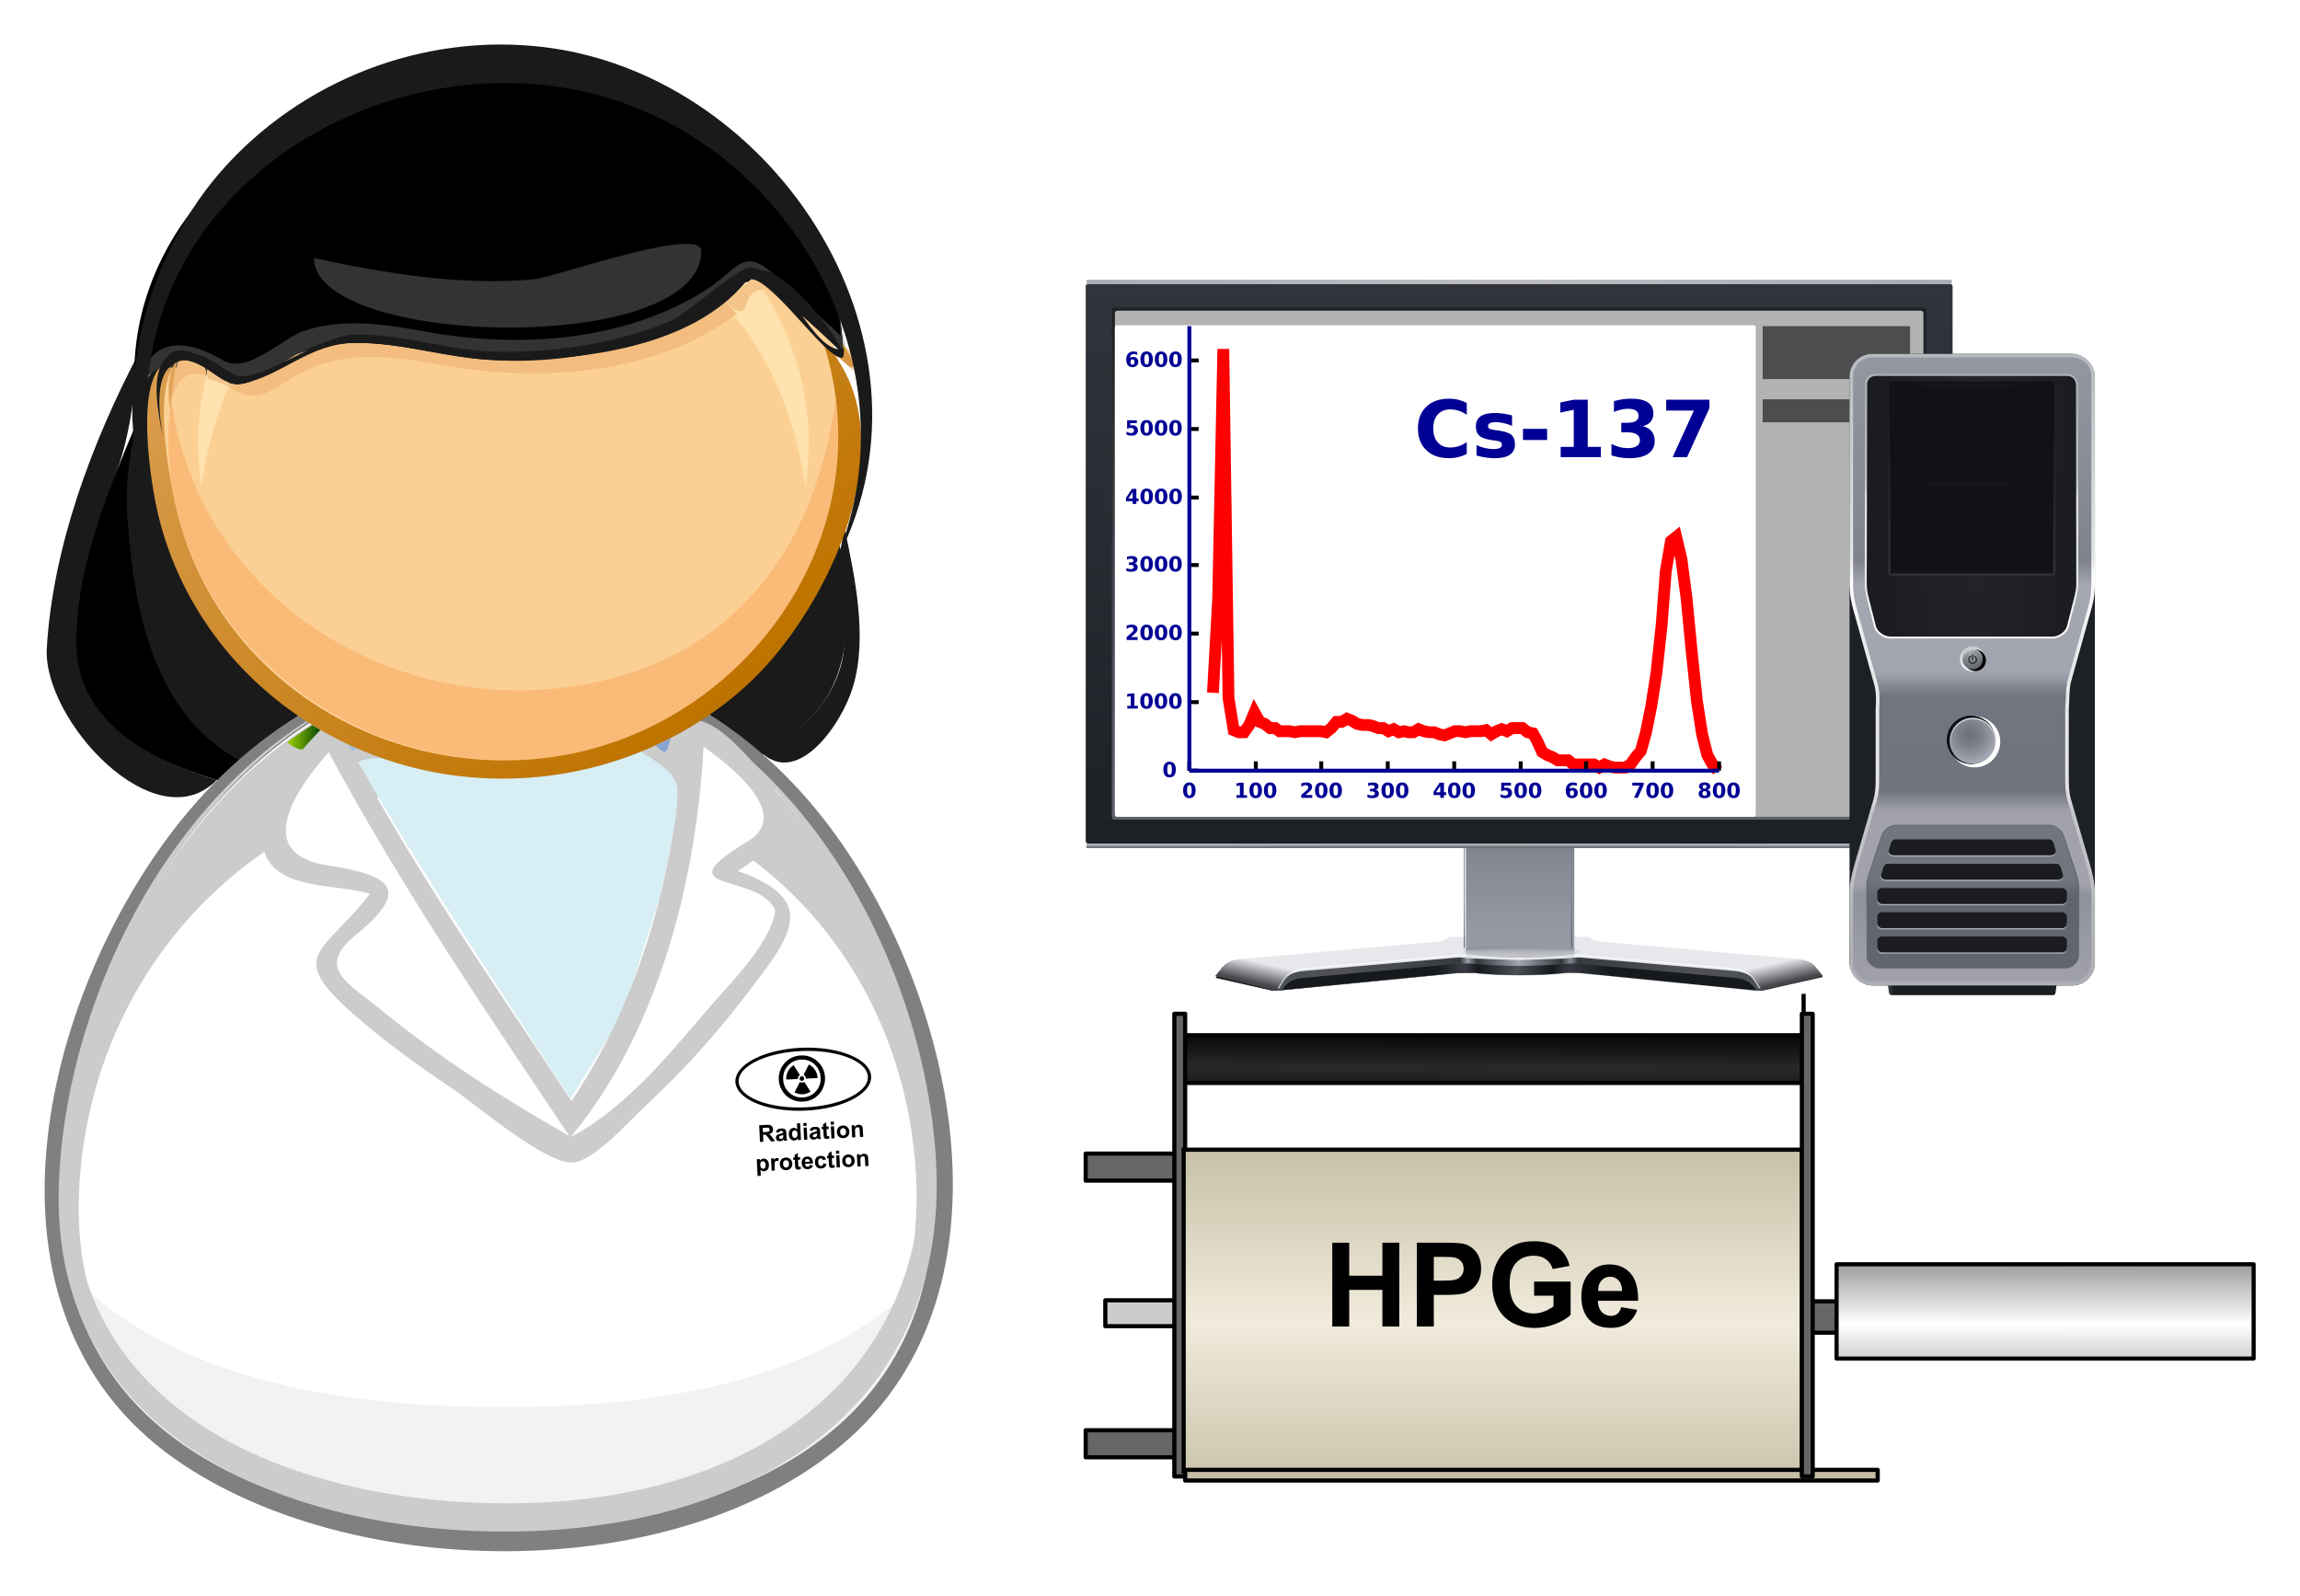 <svg xmlns="http://www.w3.org/2000/svg" xmlns:xlink="http://www.w3.org/1999/xlink" width="976.866" height="677.795" viewBox="0 0 915.812 635.433"><defs><linearGradient id="N"><stop offset="0" stop-color="#ccc"/><stop offset="1" stop-color="#96989c" stop-opacity="0"/></linearGradient><linearGradient id="S"><stop offset="0" stop-color="#6b6f7a"/><stop offset="1" stop-color="#c7c7cd"/></linearGradient><linearGradient x1="-269.44" x2="-267.68" gradientTransform="scale(156.1 -156.1) rotate(-48.516 -644.987 -73.596)" y1="461.6" gradientUnits="userSpaceOnUse" y2="461.6" id="ar"><stop offset="0" stop-color="#f3c192"/><stop offset=".539" stop-color="#d49035"/><stop offset="1" stop-color="#765735"/></linearGradient><linearGradient xlink:href="#ar" id="by" gradientUnits="userSpaceOnUse" gradientTransform="scale(156.1 -156.1) rotate(-48.516 -644.987 -73.596)" x1="-269.44" y1="461.6" x2="-267.68" y2="461.6"/><linearGradient x1="-269.41" x2="-267.71" gradientTransform="scale(156.1 -156.1) rotate(-48.516 -644.987 -73.596)" y1="461.3" gradientUnits="userSpaceOnUse" y2="461.3" id="aq"><stop offset="0" stop-color="#f3c192"/><stop offset=".539" stop-color="#d49035"/><stop offset="1" stop-color="#765735"/></linearGradient><linearGradient xlink:href="#aq" id="bx" gradientUnits="userSpaceOnUse" gradientTransform="scale(156.1 -156.1) rotate(-48.516 -644.987 -73.596)" x1="-269.41" y1="461.3" x2="-267.71" y2="461.3"/><linearGradient x1="-269.39" x2="-267.74" gradientTransform="scale(156.1 -156.1) rotate(-48.516 -644.987 -73.596)" y1="461.41" gradientUnits="userSpaceOnUse" y2="461.41" id="ap"><stop offset="0" stop-color="#ffd8bf"/><stop offset=".539" stop-color="#bf7400"/><stop offset="1"/></linearGradient><linearGradient xlink:href="#ap" id="bw" gradientUnits="userSpaceOnUse" gradientTransform="scale(156.1 -156.1) rotate(-48.516 -644.987 -73.596)" x1="-269.39" y1="461.41" x2="-267.74" y2="461.41"/><linearGradient x1="23.133" x2="26.216" y1="63.772" gradientUnits="userSpaceOnUse" y2="63.772" id="an" gradientTransform="translate(746.863 136.141)"><stop offset="0" stop-color="#9cd305"/><stop offset="1" stop-color="#084703"/></linearGradient><linearGradient xlink:href="#an" id="bu" gradientUnits="userSpaceOnUse" gradientTransform="translate(746.863 136.141)" x1="23.133" y1="63.772" x2="26.216" y2="63.772"/><linearGradient id="am"><stop offset="0" stop-color="#c4bda4"/><stop offset=".5" stop-color="#f0ebdb"/><stop offset="1" stop-color="#c4bda4"/></linearGradient><linearGradient xlink:href="#am" id="bt" gradientUnits="userSpaceOnUse" gradientTransform="matrix(-.035 0 0 .035 1230.15 418.55)" x1="9741.795" y1="-4217.499" x2="9741.796" y2="-5202.003"/><linearGradient xlink:href="#D" id="ax" gradientUnits="userSpaceOnUse" gradientTransform="matrix(.042 0 0 .042 821.88 151.22)" x1="1282.1" y1="1665" x2="1667.4" y2="1666.7"/><linearGradient x1="1282.1" y1="1665" gradientTransform="translate(98.831 36.358) scale(.202)" x2="1667.4" gradientUnits="userSpaceOnUse" y2="1666.7" id="D"><stop offset="0" stop-color="#16191e"/><stop offset=".163" stop-color="#3a3d43"/><stop offset=".239" stop-color="#16191e"/><stop offset=".461" stop-color="#4a4f56"/><stop offset=".662" stop-color="#16191e"/><stop offset=".75" stop-color="#36393f"/><stop offset="1" stop-color="#16191e"/></linearGradient><linearGradient xlink:href="#E" id="ay" gradientUnits="userSpaceOnUse" gradientTransform="matrix(.042 0 0 .042 821.88 151.22)" x1="797.47" y1="1651.3" x2="2124.1" y2="1651.3"/><linearGradient x1="797.47" y1="1651.3" gradientTransform="translate(98.831 36.358) scale(.202)" x2="2124.1" gradientUnits="userSpaceOnUse" y2="1651.3" id="E"><stop offset="0"/><stop offset="1" stop-opacity="0"/></linearGradient><linearGradient xlink:href="#F" id="aD" gradientUnits="userSpaceOnUse" x1="2051" y1="1695.5" x2="2040.9" y2="1651.3" gradientTransform="matrix(.042 0 0 .042 821.88 151.22)"/><linearGradient id="F"><stop offset="0" stop-color="#44464a"/><stop offset="1" stop-color="#e7e8ec"/></linearGradient><linearGradient xlink:href="#G" id="aA" gradientUnits="userSpaceOnUse" gradientTransform="matrix(-.042 0 0 .042 944.905 151.22)" x1="1470.4" y1="1648.9" x2="1991.5" y2="1648.9"/><linearGradient x1="1470.4" y1="1648.9" gradientTransform="translate(.07)" x2="1991.5" gradientUnits="userSpaceOnUse" y2="1648.9" id="G"><stop offset="0" stop-color="#9c9eaa"/><stop offset=".166" stop-color="#32373b"/><stop offset=".205" stop-color="#9c9ea9"/><stop offset=".236" stop-color="#363b3f"/><stop offset=".741" stop-color="#515257"/><stop offset="1" stop-color="#4a4f53"/></linearGradient><linearGradient id="al"><stop offset="0" stop-color="#5d5d5d"/><stop offset=".448" stop-color="#fff"/><stop offset="1" stop-color="#5d5d5d"/></linearGradient><linearGradient xlink:href="#al" id="bs" gradientUnits="userSpaceOnUse" gradientTransform="matrix(-.034 0 0 .035 1218.106 418.249)" x1="8350.756" y1="-4954.343" x2="8350.865" y2="-4374.512"/><linearGradient xlink:href="#H" id="aE" gradientUnits="userSpaceOnUse" gradientTransform="matrix(.042 0 0 .042 821.882 151.22)" x1="1470.4" y1="1648.9" x2="1991.5" y2="1648.9"/><linearGradient x1="1470.4" y1="1648.9" gradientTransform="translate(.07)" x2="1991.5" gradientUnits="userSpaceOnUse" y2="1648.9" id="H"><stop offset="0" stop-color="#9c9eaa"/><stop offset=".166" stop-color="#32373b"/><stop offset=".205" stop-color="#868896"/><stop offset=".236" stop-color="#363b3f"/><stop offset=".741" stop-color="#515257"/><stop offset="1" stop-color="#4a4f53"/></linearGradient><linearGradient xlink:href="#I" id="aF" gradientUnits="userSpaceOnUse" gradientTransform="matrix(.096 0 0 .072 743.124 102.535)" x1="1467" y1="1639.5" x2="1467" y2="1622.3"/><linearGradient x1="1467" y1="1639.5" gradientTransform="matrix(.46 0 0 .344 -277.84 -196.49)" x2="1467" gradientUnits="userSpaceOnUse" y2="1622.3" id="I"><stop offset="0" stop-color="#b5b7bb"/><stop offset="1" stop-color="#e5e6ea"/></linearGradient><linearGradient xlink:href="#J" id="aG" gradientUnits="userSpaceOnUse" gradientTransform="matrix(.096 0 0 .072 743.124 102.535)" x1="1455.6" y1="1638.9" x2="1455.6" y2="1623.6"/><linearGradient x1="1455.6" y1="1638.9" gradientTransform="matrix(.46 0 0 .344 -277.84 -196.49)" x2="1455.6" gradientUnits="userSpaceOnUse" y2="1623.6" id="J"><stop offset="0" stop-color="#888b95"/><stop offset="1" stop-color="#f0f1f5"/></linearGradient><linearGradient xlink:href="#K" id="aH" gradientUnits="userSpaceOnUse" gradientTransform="matrix(.042 0 0 .042 821.88 160.5)" x1="1496.6" y1="1399.2" x2="1496.6" y2="1421.7"/><linearGradient x1="1496.6" y1="1399.2" gradientTransform="translate(0 220.22)" x2="1496.6" gradientUnits="userSpaceOnUse" y2="1421.7" id="K"><stop offset="0" stop-color="#979aa4"/><stop offset="1" stop-color="#979aa4" stop-opacity="0"/></linearGradient><linearGradient xlink:href="#L" id="aI" gradientUnits="userSpaceOnUse" x1="1378.2" y1="1591.7" x2="1378.2" y2="1317.8" gradientTransform="matrix(.042 0 0 .042 821.88 151.22)"/><linearGradient x1="1378.2" y1="1591.7" x2="1378.2" gradientUnits="userSpaceOnUse" y2="1317.8" id="L"><stop offset="0" stop-color="#979aa4"/><stop offset="1" stop-color="#787c87"/></linearGradient><linearGradient xlink:href="#M" id="aK" gradientUnits="userSpaceOnUse" x1="1393" y1="1621" x2="1393" y2="1503.5"/><linearGradient x1="1393" y1="1621" x2="1393" gradientUnits="userSpaceOnUse" y2="1503.5" id="M"><stop offset="0" stop-color="#4c5059"/><stop offset="1" stop-color="#818590"/></linearGradient><linearGradient id="ak"><stop offset="0"/><stop offset=".418" stop-color="#292929"/><stop offset="1"/></linearGradient><linearGradient xlink:href="#ak" id="br" gradientUnits="userSpaceOnUse" gradientTransform="matrix(-.035 0 0 .035 1230.15 418.55)" x1="9772.802" y1="-5480.318" x2="9773.795" y2="-5234.629"/><linearGradient xlink:href="#F" id="az" gradientUnits="userSpaceOnUse" x1="2051" y1="1695.5" x2="2040.9" y2="1651.3" gradientTransform="matrix(-.042 0 0 .042 944.908 151.22)"/><linearGradient xlink:href="#O" id="aO" gradientUnits="userSpaceOnUse" gradientTransform="matrix(.042 0 0 .042 822.16 151.22)" x1="978.64" y1="1373.6" x2="978.64" y2="164.23"/><linearGradient x1="978.64" y1="1373.6" gradientTransform="translate(-244 -56.959)" x2="978.64" gradientUnits="userSpaceOnUse" y2="164.23" id="O"><stop offset="0" stop-color="#1d2025"/><stop offset="1" stop-color="#31343b"/></linearGradient><linearGradient x1="1461.9" y1="1332.2" gradientTransform="matrix(.042 0 0 .042 822.16 151.22)" x2="1461.9" gradientUnits="userSpaceOnUse" xlink:href="#P" y2="216.14" id="aP"/><linearGradient id="P"><stop offset="0" stop-color="#5e6169"/><stop offset="1" stop-color="#1c2125"/></linearGradient><linearGradient xlink:href="#Q" id="aQ" gradientUnits="userSpaceOnUse" gradientTransform="matrix(.042 0 0 .042 822.16 151.22)" spreadMethod="reflect" x1="522.55" y1="160.91" x2="1418.9" y2="160.91"/><linearGradient x1="522.55" y1="160.91" gradientTransform="translate(-244 -56.959)" x2="1418.9" gradientUnits="userSpaceOnUse" spreadMethod="reflect" y2="160.91" id="Q"><stop offset="0" stop-color="#abafb8"/><stop offset="1" stop-color="#bebdc5"/></linearGradient><linearGradient xlink:href="#R" id="aR" gradientUnits="userSpaceOnUse" gradientTransform="matrix(.042 0 0 .042 822.16 203.156)" spreadMethod="reflect" x1="512.05" y1="160.91" x2="1418.9" y2="160.91"/><linearGradient x1="512.05" y1="160.91" gradientTransform="translate(-244 1175.6)" x2="1418.9" gradientUnits="userSpaceOnUse" spreadMethod="reflect" y2="160.91" id="R"><stop offset="0" stop-color="#8f919d"/><stop offset="1" stop-color="#878a95"/></linearGradient><linearGradient x1="16223" y1="1308.9" x2="16223" gradientUnits="userSpaceOnUse" xlink:href="#S" y2="1279.1" id="as"/><linearGradient x1="16233" y1="1309.1" x2="16233" gradientUnits="userSpaceOnUse" xlink:href="#S" y2="1278.5" id="at"/><linearGradient id="T"><stop offset="0" stop-color="#6b6f7a" stop-opacity="0"/><stop offset="1" stop-color="#ebebed"/></linearGradient><linearGradient xlink:href="#U" id="au" gradientUnits="userSpaceOnUse" x1="16233" y1="1278.9" x2="16233" y2="1271"/><linearGradient id="U"><stop offset="0" stop-color="#6b6f7a" stop-opacity="0"/><stop offset="1" stop-color="#fff"/></linearGradient><linearGradient xlink:href="#V" id="aS" gradientUnits="userSpaceOnUse" gradientTransform="matrix(.042 0 0 .042 822.16 203.156)" spreadMethod="reflect" x1="1474.5" y1="165.47" x2="1474.5" y2="159.47"/><linearGradient x1="1474.5" y1="165.47" gradientTransform="translate(-244 1175.6)" x2="1474.5" gradientUnits="userSpaceOnUse" spreadMethod="reflect" y2="159.47" id="V"><stop offset="0" stop-color="#575a62"/><stop offset="1" stop-color="#878a95" stop-opacity="0"/></linearGradient><linearGradient x1="1474.5" y1="165" gradientTransform="matrix(.042 0 0 .042 822.16 203.156)" x2="1474.5" gradientUnits="userSpaceOnUse" xlink:href="#T" y2="155.99" id="aT"/><linearGradient xlink:href="#W" id="aU" gradientUnits="userSpaceOnUse" gradientTransform="matrix(.209 0 0 .209 747.304 135.901)" x1="813.52" y1="417.14" x2="815.96" y2="417.14"/><linearGradient x1="813.52" y1="417.14" gradientTransform="translate(-636.47 -85.124)" x2="815.96" gradientUnits="userSpaceOnUse" y2="417.14" id="W"><stop offset="0" stop-color="#44464c"/><stop offset="1" stop-color="#1a1d22"/></linearGradient><linearGradient x1="696.85" y1="123.41" gradientTransform="matrix(.209 0 0 .209 773.322 138.817)" x2="696.85" gradientUnits="userSpaceOnUse" xlink:href="#X" y2="401.77" id="aV"/><linearGradient id="X"><stop offset="0" stop-color="#b7b9c1"/><stop offset=".321" stop-color="#e4e5e8"/><stop offset=".357" stop-color="#fefefe"/><stop offset=".468" stop-color="#e8e9ec"/><stop offset=".519" stop-color="#e7e8ea"/><stop offset=".687" stop-color="#e4e4e9"/><stop offset=".728" stop-color="#c4c5ca"/><stop offset=".836" stop-color="#bfc0c5"/><stop offset=".861" stop-color="#b4b6ba"/><stop offset="1" stop-color="#aeb0b7"/></linearGradient><linearGradient xlink:href="#Y" id="aW" gradientUnits="userSpaceOnUse" gradientTransform="matrix(.209 0 0 .209 809.398 138.817)" x1="553.41" y1="125.46" x2="553.41" y2="402.81"/><linearGradient x1="553.41" y1="125.46" gradientTransform="translate(-339.49 -71.18)" x2="553.41" gradientUnits="userSpaceOnUse" y2="402.81" id="Y"><stop offset="0" stop-color="#9297a0"/><stop offset=".321" stop-color="#7f838e"/><stop offset=".36" stop-color="#a4a7b0"/><stop offset=".499" stop-color="#a2a5af"/><stop offset=".536" stop-color="#71757f"/><stop offset=".687" stop-color="#70747d"/><stop offset=".718" stop-color="#a1a1ab"/><stop offset=".836" stop-color="#a2a3ac"/><stop offset=".852" stop-color="#8e929d"/><stop offset="1" stop-color="#a2a2ac"/></linearGradient><linearGradient xlink:href="#Z" id="aX" gradientUnits="userSpaceOnUse" gradientTransform="matrix(.209 0 0 .209 773.322 138.817)" x1="750.24" y1="354.45" x2="750.24" y2="362.35"/><linearGradient x1="750.24" y1="354.45" gradientTransform="translate(-512.03 -71.18)" x2="750.24" gradientUnits="userSpaceOnUse" y2="362.35" id="Z"><stop offset="0" stop-color="#71757e"/><stop offset="1" stop-color="#62656e"/></linearGradient><linearGradient x1="725.69" y1="311.12" gradientTransform="matrix(.209 0 0 .209 773.322 138.817)" x2="725.69" gradientUnits="userSpaceOnUse" xlink:href="#X" y2="130.61" id="aY"/><linearGradient x1="553.78" y1="286.66" x2="553.78" gradientUnits="userSpaceOnUse" y2="295.28" id="ai"><stop offset="0" stop-color="#fff"/><stop offset="1" stop-color="#fff" stop-opacity="0"/></linearGradient><linearGradient xlink:href="#ac" id="av" gradientUnits="userSpaceOnUse" x1="16223" y1="1300" x2="16223" y2="1267.9"/><linearGradient x1="16223" y1="1300" x2="16223" gradientUnits="userSpaceOnUse" y2="1267.9" id="ac"><stop offset="0" stop-color="#32353c"/><stop offset="1" stop-color="#2e313a"/></linearGradient><linearGradient xlink:href="#ad" id="aw" gradientUnits="userSpaceOnUse" x1="16236" y1="1267.9" x2="16235" y2="1297.7"/><linearGradient x1="16236" y1="1267.9" x2="16235" gradientUnits="userSpaceOnUse" y2="1297.7" id="ad"><stop offset="0" stop-color="#262931"/><stop offset="1" stop-color="#31313c"/></linearGradient><linearGradient xlink:href="#ai" id="bm" gradientUnits="userSpaceOnUse" x1="553.78" y1="286.66" x2="553.78" y2="295.28"/><linearGradient x1="553.62" y1="282.6" x2="553.62" gradientUnits="userSpaceOnUse" y2="298.5" id="ah"><stop offset="0" stop-color="#fff"/><stop offset="1" stop-color="#fff" stop-opacity="0"/></linearGradient><linearGradient xlink:href="#ag" id="bh" gradientUnits="userSpaceOnUse" gradientTransform="translate(-512.03 -71.18)" x1="717.82" y1="220.82" x2="717.82" y2="150.81"/><linearGradient x1="717.82" y1="220.82" gradientTransform="translate(-512.03 -71.18)" x2="717.82" gradientUnits="userSpaceOnUse" y2="150.81" id="ag"><stop offset="0" stop-color="#2f3036"/><stop offset="1" stop-color="#2f3036" stop-opacity="0"/></linearGradient><linearGradient xlink:href="#ah" id="bj" gradientUnits="userSpaceOnUse" x1="553.62" y1="282.6" x2="553.62" y2="298.5"/><radialGradient xlink:href="#ao" id="bv" gradientUnits="userSpaceOnUse" gradientTransform="matrix(16.729 -.005 -.005 -16.729 6044.263 7904.141)" cx="-314.28" cy="460.08" r="1.655"/><radialGradient r=".688" cx="-10.55" cy="10.35" gradientUnits="userSpaceOnUse" id="v"><stop offset="0" stop-color="#fff" stop-opacity=".149"/><stop offset=".514" stop-color="#fff" stop-opacity=".149"/><stop offset="1" stop-color="#fff" stop-opacity=".149"/></radialGradient><radialGradient r="3.862" cx="12.25" cy="7.25" gradientUnits="userSpaceOnUse" id="d"><stop offset="0" stop-color="#fff" stop-opacity=".149"/><stop offset=".22" stop-color="#fff" stop-opacity=".149"/><stop offset="1" stop-color="#fff" stop-opacity=".149"/></radialGradient><radialGradient r="1.863" cx="14.05" cy="6.15" gradientUnits="userSpaceOnUse" id="x"><stop offset="0" stop-color="#fff" stop-opacity=".149"/><stop offset=".22" stop-color="#fff" stop-opacity=".149"/><stop offset="1" stop-color="#fff" stop-opacity=".149"/></radialGradient><radialGradient r="2.825" cx="-7.95" cy="-11.3" gradientUnits="userSpaceOnUse" id="j"><stop offset="0" stop-color="#fff" stop-opacity=".149"/><stop offset=".22" stop-color="#fff" stop-opacity=".149"/><stop offset="1" stop-color="#fff" stop-opacity=".149"/></radialGradient><radialGradient r="7.995" cx="1259.4" cy="1090.5" gradientUnits="userSpaceOnUse" id="z"><stop offset="0" stop-color="#fff" stop-opacity=".737"/><stop offset=".329" stop-color="#fff" stop-opacity=".463"/><stop offset="1" stop-color="#fff" stop-opacity="0"/></radialGradient><radialGradient xlink:href="#aj" id="bo" gradientUnits="userSpaceOnUse" gradientTransform="matrix(1.018 0 0 .47 -37.595 285.68)" cx="1813.6" cy="573.58" r="30.494"/><radialGradient r="5.588" cx=".3" cy="-6.9" gradientUnits="userSpaceOnUse" id="B"><stop offset="0" stop-color="#fff" stop-opacity="0"/><stop offset="1" stop-color="#fff"/></radialGradient><radialGradient xlink:href="#aa" id="aZ" gradientUnits="userSpaceOnUse" gradientTransform="matrix(.198 0 0 1.188 784.092 9.852)" cx="713.8" cy="135.74" r="46.459"/><radialGradient r="46.459" gradientTransform="matrix(.947 0 0 5.683 -460.52 -687.99)" cx="713.8" cy="135.74" gradientUnits="userSpaceOnUse" id="aa"><stop offset="0" stop-color="#24252b"/><stop offset="1" stop-color="#1b1c21"/></radialGradient><radialGradient r="30.494" gradientTransform="matrix(1.018 0 0 .47 -37.595 285.68)" cx="1813.6" cy="573.58" gradientUnits="userSpaceOnUse" id="aj"><stop offset="0" stop-color="#a8acb5"/><stop offset="1" stop-color="#a8acb5" stop-opacity="0"/></radialGradient><radialGradient r="2.6" cx="6.15" cy="-12.85" gradientUnits="userSpaceOnUse" id="l"><stop offset="0" stop-color="#fff" stop-opacity=".149"/><stop offset=".22" stop-color="#fff" stop-opacity=".149"/><stop offset="1" stop-color="#fff" stop-opacity=".149"/></radialGradient><radialGradient xlink:href="#ab" id="bc" gradientUnits="userSpaceOnUse" gradientTransform="matrix(.226 0 0 .226 800.041 133.728)" cx="552.38" cy="291.98" r="11.125"/><radialGradient r="11.125" gradientTransform="translate(-384.24 -95.515) scale(1.083)" cx="552.38" cy="291.98" gradientUnits="userSpaceOnUse" id="ab"><stop offset="0" stop-color="#6b6f7a"/><stop offset=".429" stop-color="#7c808b"/><stop offset="1" stop-color="#a3a7b2"/></radialGradient><radialGradient r="8.729" cx="4.1" cy="-8.906" gradientUnits="userSpaceOnUse" id="b"><stop offset="0" stop-color="#fff" stop-opacity=".149"/><stop offset=".22" stop-color="#fff" stop-opacity=".149"/><stop offset="1" stop-color="#fff" stop-opacity=".149"/></radialGradient><radialGradient r="6.193" cx="-11.9" cy="3.2" gradientUnits="userSpaceOnUse" id="f"><stop offset="0" stop-color="#fff" stop-opacity=".149"/><stop offset=".22" stop-color="#fff" stop-opacity=".149"/><stop offset="1" stop-color="#fff" stop-opacity=".149"/></radialGradient><radialGradient r="11.838" cx="3.7" cy="-.75" gradientUnits="userSpaceOnUse" id="n"><stop offset="0" stop-color="#fff" stop-opacity=".149"/><stop offset=".514" stop-color="#fff" stop-opacity=".149"/><stop offset="1" stop-color="#fff" stop-opacity=".149"/></radialGradient><radialGradient xlink:href="#N" id="aM" gradientUnits="userSpaceOnUse" gradientTransform="matrix(.09 -.09 .148 .148 823.997 213.197)" cx="572.38" cy="306.61" r="2.063"/><radialGradient xlink:href="#ae" id="bd" gradientUnits="userSpaceOnUse" gradientTransform="matrix(.656 2.484 -4.35 1.15 1515 -1422.3)" cx="552.62" cy="304.72" r="11.125"/><radialGradient r="11.125" gradientTransform="matrix(.656 2.484 -4.35 1.15 1515 -1422.3)" cx="552.62" cy="304.72" gradientUnits="userSpaceOnUse" id="ae"><stop offset="0" stop-color="#fff"/><stop offset="1" stop-color="#fff" stop-opacity="0"/></radialGradient><radialGradient r="3.338" cx="-6.55" cy="12.75" gradientUnits="userSpaceOnUse" id="p"><stop offset="0" stop-color="#fff" stop-opacity=".149"/><stop offset=".514" stop-color="#fff" stop-opacity=".149"/><stop offset="1" stop-color="#fff" stop-opacity=".149"/></radialGradient><radialGradient r="2.25" cx=".65" cy="14.45" gradientUnits="userSpaceOnUse" id="h"><stop offset="0" stop-color="#fff" stop-opacity=".149"/><stop offset=".22" stop-color="#fff" stop-opacity=".149"/><stop offset="1" stop-color="#fff" stop-opacity=".149"/></radialGradient><radialGradient xlink:href="#af" id="bg" gradientUnits="userSpaceOnUse" gradientTransform="matrix(0 .186 -.206 0 985.648 88.202)" cx="565.02" cy="294.12" fx="556.69" fy="294.84" r="11.125"/><radialGradient r="11.125" gradientTransform="matrix(0 .891 -.984 0 503.48 -313.26)" cx="565.02" cy="294.12" gradientUnits="userSpaceOnUse" fy="294.84" fx="556.69" id="af"><stop offset="0" stop-color="#b1b4bc"/><stop offset="1" stop-color="#1b1e23"/></radialGradient><radialGradient r="1.9" cx=".6" cy="14.15" gradientUnits="userSpaceOnUse" id="r"><stop offset="0" stop-color="#fff" stop-opacity=".149"/><stop offset=".514" stop-color="#fff" stop-opacity=".149"/><stop offset="1" stop-color="#fff" stop-opacity=".149"/></radialGradient><radialGradient r="1.655" gradientTransform="matrix(16.729 -.005 -.005 -16.729 6044.263 7904.141)" cx="-314.28" cy="460.08" gradientUnits="userSpaceOnUse" id="ao"><stop offset="0" stop-color="#b9daf4"/><stop offset="1" stop-color="#7a97cb"/></radialGradient><radialGradient r=".976" cx="6.6" cy="13.1" gradientUnits="userSpaceOnUse" id="t"><stop offset="0" stop-color="#fff" stop-opacity=".149"/><stop offset=".514" stop-color="#fff" stop-opacity=".149"/><stop offset="1" stop-color="#fff" stop-opacity=".149"/></radialGradient><clipPath id="A"><path d="M-3-13.108h6.25v6.26H-3v-6.26z"/></clipPath><clipPath id="a"><path d="M-6.6-15.327h22.5v13.75H-6.6v-13.75z"/></clipPath><clipPath id="c"><path d="M8.4 1.984h7.5v10H8.4v-10z"/></clipPath><clipPath id="e"><path d="M-15.35-4.865h7.5v16.25h-7.5v-16.25z"/></clipPath><clipPath id="g"><path d="M-2.85 13.885H3.4v1.25h-6.25v-1.25z"/></clipPath><clipPath id="i"><path d="M-11.6-15.115h7.5v7.5h-7.5v-7.5z"/></clipPath><clipPath id="k"><path d="M2.15-14.465h7.5v3.75h-7.5v-3.75z"/></clipPath><clipPath id="m"><path d="M-7.85-14.015H15.9v26.25H-7.85v-26.25z"/></clipPath><clipPath id="o"><path d="M-11.6 10.485h10v5h-10v-5z"/></clipPath><clipPath id="q"><path d="M-2.85 13.285H3.4v2.5h-6.25v-2.5z"/></clipPath><clipPath id="aJ"><path d="M1345.5 1395.2h233.3c1 0 1.8.8 1.8 1.8v222.3c0 1-.8 1.8-1.8 1.8-77.6-4.4-155.6-3.6-233.3 0-1 0-1.8-.8-1.8-1.8V1397c0-1 .8-1.8 1.8-1.8z" fill="url(#linearGradient3043)"/></clipPath><clipPath id="s"><path d="M4.65 12.434H8.4v1.25H4.65v-1.25z"/></clipPath><clipPath id="u"><path d="M-11.6 9.434h2.5v2.5h-2.5v-2.5z"/></clipPath><clipPath id="C"><path d="M8 5.219h11v9H8v-9z"/></clipPath><clipPath id="w"><path d="M12.15 3.534h3.75v6.25h-3.75v-6.25z"/></clipPath><clipPath id="y"><path d="M1248.4 1081.4h21.631v18.153H1248.4V1081.4z"/></clipPath><filter id="bn"><feGaussianBlur stdDeviation=".291"/></filter><filter id="bf"><feGaussianBlur stdDeviation=".331"/></filter><filter id="aC"><feGaussianBlur stdDeviation=".595"/></filter><filter id="aL"><feGaussianBlur stdDeviation=".497"/></filter><filter width="1.019" height="1.629" x="-.01" y="-.314" id="bp"><feGaussianBlur stdDeviation=".255"/></filter><filter id="ba"><feGaussianBlur stdDeviation=".663"/></filter><filter id="aB"><feGaussianBlur stdDeviation=".893"/></filter><filter id="bb"><feGaussianBlur stdDeviation=".337"/></filter><filter width="1.255" height="1.255" x="-.128" y="-.128" id="be"><feGaussianBlur stdDeviation="1.184"/></filter><filter id="bl"><feGaussianBlur stdDeviation=".425"/></filter><filter id="bk"><feGaussianBlur stdDeviation=".289"/></filter><filter id="bi"><feGaussianBlur stdDeviation=".336"/></filter></defs><g transform="translate(70.033 171.448)"><use xlink:href="#text3138" transform="matrix(.042 0 0 .042 200.033 154.443)" height="1812" width="2400" fill="url(#as)" stroke="url(#at)" stroke-width="2"/><use xlink:href="#text3138" transform="matrix(.042 0 0 .042 200.033 154.443)" height="1812" width="2400" fill="none" stroke="url(#au)" stroke-width=".6" stroke-linecap="round" stroke-linejoin="round"/><use xlink:href="#text3138" transform="matrix(.032 0 0 .032 404.362 158.975)" height="1812" width="2400" fill="url(#av)" stroke="url(#aw)" stroke-width="1.526"/><g transform="matrix(4.326 0 0 4.326 -3286.738 -742.668)"><path d="M911.362 221.978l-5.588 1.259h-.513l-16.178-1.62c-.513-.013-1.048-.053-1.566.005-2.125.24-5.888.26-8.207-.02l-1.625.014-16.536 1.606h-.462l-5.183-1.177.82-.968c.36-.427.878-.565 1.578-.628l19.083-1.683c.324-.027.619-.184.88-.401h11.947c.272.238.604.408 1.058.447l17.678 1.556c.947.083 1.64.155 2.158.796l.656.814z" fill="url(#ax)" fill-rule="evenodd" stroke="url(#ay)" stroke-width=".042"/><path d="M855.427 221.891l5.587 1.344h.514c.56-.969 1.298-1.192 2.343-1.29l13.833-1.255c.51-.05 1.05-.055 1.568.004.973.11 2.819.181 4.18.19l.004-2.604h-6.48c-.27.24-.603.409-1.059.446l-17.68 1.56c-.944.08-1.635.151-2.157.796l-.654.809z" fill="url(#az)" fill-rule="evenodd"/><path d="M861.006 223.24h.539c.56-.974 1.277-1.113 2.326-1.21l13.829-1.255a7.806 7.806 0 011.567.004c.974.11 2.937.164 4.18.19v-.54l-3.813-.13c-.683-.026-1.445-.148-1.989-.102l-14.027 1.226c-.944.08-1.736.434-2.178 1.134l-.434.682z" fill="url(#aA)" fill-rule="evenodd"/><path transform="matrix(-.042 0 0 .042 944.908 151.22)" d="M1460.5 1642.5l88.5-3.1c16.2-.6 34.3-3.5 47.2-2.4l332.9 29.1c22.5 1.9 41.2 10.3 51.7 26.9l10.3 16.2" fill="none" stroke="#fff" filter="url(#aB)"/><path transform="matrix(-.042 0 0 .042 944.908 151.22)" d="M1458.3 1642.5l92.6-3.1c16.1-.6 34.2-3.5 47.1-2.4l332.9 29.1c22.5 1.9 41.2 10.3 51.8 26.9l10.3 16.2" fill="none" stroke="#fff" stroke-width="1.2" filter="url(#aC)"/><path d="M911.36 221.891l-5.587 1.344h-.514c-.56-.969-1.298-1.192-2.343-1.29l-13.833-1.255a7.508 7.508 0 00-1.568.004c-.973.11-2.819.181-4.18.19l-.004-2.604h6.481c.27.24.603.409 1.058.446l17.68 1.56c.944.08 1.635.151 2.157.796l.654.809z" fill="url(#aD)" fill-rule="evenodd"/><path d="M905.781 223.24h-.539c-.56-.974-1.277-1.113-2.326-1.21l-13.829-1.255a7.806 7.806 0 00-1.567.004c-.974.11-2.937.164-4.18.19v-.54l3.813-.13c.683-.026 1.445-.148 1.989-.102l14.027 1.226c.944.08 1.736.434 2.178 1.134l.434.682z" fill="url(#aE)" fill-rule="evenodd"/><path transform="matrix(.042 0 0 .042 821.88 151.22)" d="M1460.5 1642.5l88.5-3.1c16.2-.6 34.3-3.5 47.2-2.4l332.9 29.1c22.5 1.9 41.2 10.3 51.7 26.9l10.3 16.2" fill="none" stroke="#fff" filter="url(#aB)"/><path transform="matrix(.042 0 0 .042 821.88 151.22)" d="M1458.3 1642.5l92.6-3.1c16.1-.6 34.2-3.5 47.1-2.4l332.9 29.1c22.5 1.9 41.2 10.3 51.8 26.9l10.3 16.2" fill="none" stroke="#fff" stroke-width="1.2" filter="url(#aC)"/><path d="M889.087 219.494c0 .377-2.453.682-5.48.682-3.028 0-5.48-.305-5.48-.682 0-.378 2.452-.683 5.48-.683 3.027 0 5.48.305 5.48.683z" fill="url(#aF)" stroke="url(#aG)" stroke-width=".042"/><path d="M878.574 219.287h9.83c.043 0 .076.034.076.076v1.753c0 .046-9.982-.754-9.982 0v-1.753c0-.042.034-.076.076-.076z" fill="url(#aH)"/><path d="M878.574 210.009h9.83c.043 0 .076.033.076.075v9.367a.076.076 0 01-.076.076c-3.27-.185-6.556-.151-9.83 0a.076.076 0 01-.076-.076v-9.367c0-.042.034-.075.076-.075z" fill="url(#aI)"/><path transform="matrix(.042 0 0 .042 821.88 151.22)" clip-path="url(#aJ)" d="M1345.5 1395.2h233.3c1 0 1.8.8 1.8 1.8v224.3c0 1-.8 1.8-1.8 1.8-78.7-4.1-156.5-4.3-233.3 0-1 0-1.8-.8-1.8-1.8V1397c0-1 .8-1.8 1.8-1.8z" fill="none" stroke="url(#aK)" stroke-width="4" filter="url(#aL)"/><path id="aN" d="M920.799 207.056c.05.05.089.103.118.157-.007.194-.067.297-.386.297a.737.737 0 01-.102-.084c-.256-.335.258-.034.189-.5.062.03.125.074.181.13z" fill="url(#aM)" stroke-width="1.25" stroke-linecap="round" stroke-linejoin="round" stroke-dashoffset=".5"/><use xlink:href="#aN" transform="matrix(-1 0 0 1 1766.793 0)" height="463.364" width="825.929"/><rect rx=".225" ry=".225" height="51.533" width="79.79" y="158.172" x="843.508" fill="url(#aO)"/><rect rx=".225" ry=".225" height="47.121" width="74.986" y="160.379" x="845.91" fill="url(#aP)"/><rect rx=".078" ry=".078" height=".379" width="79.663" y="157.793" x="843.571" fill="url(#aQ)"/><rect rx=".078" ry=".078" height=".379" width="79.663" y="209.729" x="843.571" fill="url(#aR)"/><rect rx=".225" ry=".225" height="46.594" width="74.421" y="160.641" x="846.193" fill="#b3b3b3"/><rect rx=".078" ry=".078" height=".379" width="79.663" y="209.729" x="843.571" fill="url(#aS)"/><rect rx=".078" ry=".078" height=".379" width="79.663" y="209.729" x="843.571" opacity=".656" fill="url(#aT)"/><rect x="846.193" y="161.989" width="58.986" height="45.246" ry=".219" rx=".178" fill="#fff"/><path d="M905.82 162.068h13.562v4.874H905.82zM905.82 168.799h13.562v2.119H905.82z" fill="#4d4d4d"/><path d="M917.583 222.322h15.044c.142 0 .257.115.257.26l-.11.815c0 .14-.114.255-.256.255H917.69a.256.256 0 01-.255-.255l-.111-.816c0-.144.115-.259.26-.259z" fill="url(#aU)"/><rect rx="2.095" ry="2.095" height="58.142" width="22.581" y="164.619" x="913.813" fill="#1d2025"/><path d="M915.908 164.62H934.3a2.09 2.09 0 012.095 2.095v18.976c0 1.21-.167 1.892-.428 2.78l-1.805 6.467c-.13.764-.098 1.303-.169 2.394v6.11c0 .987.019 1.55.197 2.166l1.643 5.647c.284.977.562 1.982.562 3v6.411a2.09 2.09 0 01-2.095 2.095h-18.39a2.09 2.09 0 01-2.096-2.095v-6.41c0-1.019.279-2.024.563-3l1.643-5.648c.186-.694.197-1.154.197-2.166v-6.11c.063-1.137.03-1.74-.17-2.394l-1.804-6.466c-.263-.902-.429-1.671-.429-2.781v-18.976a2.09 2.09 0 012.095-2.096z" fill="url(#aV)"/><path d="M915.91 164.945c-.982 0-1.77.787-1.77 1.771v18.975c0 1.077.159 1.804.418 2.69v.007l1.804 6.462c.211.695.245 1.347.182 2.484 0 .006.002.01 0 .02v6.088c0 1.014-.013 1.522-.209 2.247v.008l-1.645 5.652c-.285.972-.55 1.948-.55 2.906v6.41c0 .985.788 1.771 1.77 1.771h18.387c.985 0 1.771-.786 1.771-1.77v-6.411c0-.958-.265-1.934-.55-2.906l-1.645-5.652c-.19-.663-.21-1.265-.21-2.256v-6.128c.072-1.079.04-1.63.176-2.43l.006-.033 1.805-6.463v-.006c.259-.88.418-1.511.418-2.69v-18.975c0-.984-.786-1.77-1.771-1.77H915.91z" fill="url(#aW)"/><path d="M918.087 208.01h14.111c.54 0 1.12.446 1.311.952l1.232 3.757c.112.339.165.702.165 1.06l-.021 6.272c-.002.523-.604 1.09-1.127 1.09h-17.229c-.495 0-1.093-.504-1.095-.998l-.038-6.318a3.528 3.528 0 01.149-1.106l1.233-3.757c.19-.506.77-.952 1.31-.952z" fill="url(#aX)" stroke="#62656e" stroke-width=".084" stroke-linecap="round" stroke-linejoin="round" stroke-dashoffset=".5"/><path d="M916.23 166.468c-.294 0-.552.097-.725.28-.172.185-.253.444-.255.726l-.038 18.3c-.002.485.092.964.21 1.42l.645 2.54c.082.318.306.582.575.772.27.19.59.314.908.314h14.964c.318 0 .638-.124.907-.314.27-.19.494-.454.575-.772l.646-2.54c.111-.437.224-.897.224-1.374l-.02-18.255c0-.294-.08-.567-.256-.77a.977.977 0 00-.757-.327H916.23z" fill="url(#aY)"/><path d="M917.552 190.64h14.962c.54 0 1.175-.429 1.309-.952l.646-2.54c.11-.435.215-.878.215-1.323l-.023-18.26c0-.523-.29-.914-.83-.914h-17.598c-.51 0-.8.328-.8.822l-.037 18.306c0 .46.086.922.199 1.37l.646 2.54c.134.522.771.95 1.31.95z" fill="url(#aZ)"/><path d="M563.5 293.74c0 6.14-4.98 11.12-11.12 11.12-6.15 0-11.13-4.98-11.13-11.12 0-6.15 4.98-11.13 11.13-11.13 6.14 0 11.12 4.98 11.12 11.13z" transform="matrix(.212 0 0 .212 808.223 138.057)" fill="#fff" filter="url(#ba)"/><path d="M563.5 293.74c0 6.14-4.98 11.12-11.12 11.12-6.15 0-11.13-4.98-11.13-11.12 0-6.15 4.98-11.13 11.13-11.13 6.14 0 11.12 4.98 11.12 11.13z" transform="matrix(.197 0 0 .197 816.178 142.288)" fill="#0e0f14" stroke="#0e0f14" stroke-width=".387" stroke-linecap="round" stroke-linejoin="round" stroke-dashoffset=".5" filter="url(#bb)"/><path d="M927.264 200.232a2.12 2.12 0 11-4.24 0 2.12 2.12 0 014.24 0z" fill="url(#bc)"/><path d="M563.5 293.74c0 6.14-4.98 11.12-11.12 11.12-6.15 0-11.13-4.98-11.13-11.12 0-6.15 4.98-11.13 11.13-11.13 6.14 0 11.12 4.98 11.12 11.13z" transform="matrix(.104 0 0 .104 867.676 162.146)" fill="url(#bd)" filter="url(#be)"/><path d="M563.5 293.74c0 6.14-4.98 11.12-11.12 11.12-6.15 0-11.13-4.98-11.13-11.12 0-6.15 4.98-11.13 11.13-11.13 6.14 0 11.12 4.98 11.12 11.13z" transform="translate(876.219 166.689) scale(.089)" filter="url(#bf)"/><path d="M926.072 192.705a.93.93 0 11-1.859.003.93.93 0 011.859-.003z" fill="url(#bg)"/><rect transform="matrix(.209 0 0 .209 880.38 153.699)" rx=".636" ry=".636" height="85" width="72.625" y="64.435" x="177.51" fill="#101217" stroke="url(#bh)" stroke-linecap="round" stroke-linejoin="round" stroke-dashoffset=".5" filter="url(#bi)"/><path d="M563.5 293.74c0 6.14-4.98 11.12-11.12 11.12-6.15 0-11.13-4.98-11.13-11.12 0-6.15 4.98-11.13 11.13-11.13 6.14 0 11.12 4.98 11.12 11.13z" transform="matrix(.184 0 0 .184 823.519 146.191)" fill="none" stroke="url(#bj)" stroke-width=".414" stroke-linecap="round" stroke-linejoin="round" stroke-dashoffset=".5" filter="url(#bk)"/><path transform="matrix(.209 0 0 .209 880.38 153.699)" d="M180.1 266.7h67.64c1.19 0 1.86 1.01 2.15 2.19l.75 2.57c.34 1.39-.98 2.24-2.2 2.24H179.4c-1.22 0-2.53-.87-2.2-2.24l.75-2.57c.29-1.18.96-2.19 2.15-2.19zm-3.37 10.75h74.2c1.19 0 1.81 1.02 2.15 2.19l.75 2.57c.4 1.37-.98 2.24-2.2 2.24h-75.61c-1.21 0-2.59-.89-2.19-2.24l.75-2.57c.33-1.17.96-2.19 2.15-2.19zm-2.52 32h79.28c1.18 0 2.14.96 2.14 2.15v2.71c0 1.19-.96 2.14-2.14 2.14h-79.28c-1.18 0-2.14-.95-2.14-2.14v-2.71c0-1.19.96-2.15 2.14-2.15zm0-10.68h79.28c1.18 0 2.14.95 2.14 2.14v2.71c0 1.19-.96 2.15-2.14 2.15h-79.28c-1.18 0-2.14-.96-2.14-2.15v-2.71c0-1.19.96-2.14 2.14-2.14zm0-10.63h79.28c1.18 0 2.14.96 2.14 2.15V293c0 1.18-.96 2.14-2.14 2.14h-79.28c-1.18 0-2.14-.96-2.14-2.14v-2.71c0-1.19.96-2.15 2.14-2.15z" fill="#a8acb5" filter="url(#bl)"/><path d="M918.035 209.313h14.142c.249 0 .39.211.45.458l.157.54c.07.288-.205.466-.46.466h-14.436c-.255 0-.529-.182-.46-.467l.157-.54c.06-.246.201-.457.45-.457zM917.33 211.56h15.514c.249 0 .379.216.45.458l.156.54c.084.286-.204.466-.46.466h-15.808c-.253 0-.542-.186-.458-.466l.157-.54c.069-.242.2-.457.45-.457z" fill="#1b1c21"/><rect rx=".449" ry=".449" height="1.464" width="17.471" y="218.253" x="916.356" fill="#1b1c21"/><rect rx=".449" ry=".449" height="1.464" width="17.471" y="216.018" x="916.356" fill="#1b1c21"/><rect rx=".449" ry=".449" height="1.464" width="17.471" y="213.796" x="916.356" fill="#1b1c21"/><path d="M563.5 293.74c0 6.14-4.98 11.12-11.12 11.12-6.15 0-11.13-4.98-11.13-11.12 0-6.15 4.98-11.13 11.13-11.13 6.14 0 11.12 4.98 11.12 11.13z" transform="translate(882.642 170.104) scale(.077)" fill="none" stroke="url(#bm)" stroke-width=".543" stroke-linecap="round" stroke-linejoin="round" stroke-dashoffset=".5" filter="url(#bn)"/><rect id="bq" transform="matrix(.209 0 0 .171 546.725 72.564)" rx="2.145" ry=".972" height="1.944" width="64.238" y="554.58" x="1779.1" opacity=".203" fill="url(#bo)" stroke-width=".5" stroke-linecap="round" stroke-linejoin="round" stroke-dashoffset=".5" filter="url(#bp)"/><use xlink:href="#bq" transform="translate(0 4.62)" height="1" width="1"/><use xlink:href="#bq" transform="translate(0 9.055)" height="1" width="1"/><use xlink:href="#bq" transform="translate(0 13.675)" height="463.364" width="595.929"/><path d="M925.338 192.463a.353.353 0 01.155.289.35.35 0 11-.598-.247c.017-.015.033-.03.052-.042m.197-.155v.46" fill="none" stroke="#212227" stroke-width=".105" stroke-linecap="round" stroke-linejoin="round" stroke-dashoffset=".5"/><path d="M852.669 251.741h-7.357v2.381h7.357z" fill="#ccc" stroke="#000" stroke-width=".385" stroke-linejoin="round"/><path d="M909.594 227.344h-57.157v4.39h57.157z" fill="url(#br)" stroke="#000" stroke-width=".385" stroke-linejoin="round"/><path d="M852.669 263.704h-9.165v2.487h9.165zM852.669 238.236h-9.165v2.487h9.165z" fill="#666" stroke="#000" stroke-width=".385" stroke-linejoin="round"/><path d="M852.66 225.365h-.994v42.592h.995zM915.426 251.835h-5.72v2.891h5.72z" fill="#666" stroke="#000" stroke-width=".385" stroke-linejoin="round"/><path d="M951.007 248.426H912.62v8.68h38.388z" fill="url(#bs)" stroke="#000" stroke-width=".377" stroke-linejoin="round"/><path d="M902.427 267.293H852.6" fill="none" stroke="#000" stroke-width=".385"/><path d="M909.44 237.875h-56.917v29.63h56.918z" fill="url(#bt)" stroke="#000" stroke-width=".385"/><path d="M916.403 268.331h-63.739v-.979h63.74z" fill="#c4bda4" stroke="#000" stroke-width=".385" stroke-linejoin="round"/><path d="M909.587 223.529v42.519" fill="none" stroke="#000" stroke-width=".385"/><path d="M910.419 225.365h-.995v42.592h.995z" fill="#666" stroke="#000" stroke-width=".385" stroke-linejoin="round"/><path d="M866.202 254.155v-7.717h1.559v3.037h3.053v-3.037h1.558v7.717h-1.558v-3.374h-3.053v3.374h-1.559zM873.988 254.155v-7.717h2.5q1.422 0 1.854.116.663.173 1.11.758.448.579.448 1.5 0 .71-.258 1.195-.258.484-.658.763-.395.274-.805.364-.558.11-1.617.11h-1.016v2.911h-1.558zm1.558-6.412v2.19h.853q.922 0 1.232-.12.31-.122.484-.38.18-.258.18-.6 0-.421-.248-.695-.247-.273-.626-.342-.28-.053-1.122-.053h-.753zM884.78 251.318v-1.3h3.359v3.074q-.49.474-1.422.837-.926.358-1.879.358-1.21 0-2.111-.505-.9-.511-1.353-1.453-.453-.948-.453-2.059 0-1.205.506-2.142.505-.937 1.479-1.437.742-.385 1.848-.385 1.437 0 2.242.606.811.6 1.043 1.663l-1.548.29q-.163-.569-.616-.895-.447-.332-1.121-.332-1.022 0-1.627.648-.6.647-.6 1.921 0 1.374.61 2.064.611.684 1.601.684.49 0 .98-.19.494-.194.847-.468v-.98h-1.785zM892.798 252.376l1.474.247q-.285.811-.9 1.238-.611.42-1.532.42-1.459 0-2.159-.952-.553-.763-.553-1.927 0-1.39.727-2.174.726-.79 1.837-.79 1.248 0 1.969.827.721.821.69 2.521h-3.706q.015.658.357 1.027.343.363.853.363.348 0 .585-.19.237-.189.358-.61zm.084-1.495q-.016-.642-.332-.974-.316-.337-.768-.337-.485 0-.8.353-.316.353-.311.958h2.21z" style="line-height:125%;-inkscape-font-specification:'Arial Bold';text-align:start" font-weight="700" font-size="28" font-family="Arial" letter-spacing="0" word-spacing="0"/><path d="M855.217 195.818l.478-8.605.478-23.04.478 32.123.478 2.963.478.192h.478l.478-.67.478-1.147.478.86.478.192.478.382h.478l.382.287h.957l.478.096.478-.096h1.912l.478.096.478-.383.478-.573h.478l.478-.287.478.19.478.288.478.095h.478l.478.096.478.191h.478l.478.287.478-.191.478.287.478-.096.383.096h.478l.478-.287.478.191.478.096h.478l.478.19.478.096.478-.19.478-.192h.478l.478.096.478-.096h.956l.478-.096.478.383.478-.287.478-.191.478.19.478-.286h.956l.478.383.478.095.383.67.478 1.051.478.287.478.191.478.287h.956l.478.382h1.912l.478.287.478-.287.478.192.478.095h.956l.478-.287.478-.669.478-.574.478-1.72.478-2.39.478-3.06.478-4.398.383-4.971.478-2.773.478-.382.478 2.007.478 3.633.478 4.972.478 4.493.478 3.06.478 1.912.478.86.478.574" color="red" fill="none" stroke="currentColor" stroke-width="1.085"/><path d="M853.047 202.988h.86" color="#000" fill="none" stroke="currentColor" stroke-width=".359"/><path d="M851.441 202.88q0-.26-.05-.367-.048-.107-.164-.107t-.165.107q-.05.106-.05.368 0 .264.05.372.05.109.165.109t.165-.109q.049-.108.049-.372zm.36.004q0 .346-.15.535-.15.187-.424.187-.275 0-.425-.187-.149-.189-.149-.535 0-.347.15-.535.149-.189.424-.189t.424.189q.15.188.15.535z" style="line-height:100%" color="#000" font-weight="700" font-size="1.912" font-family="Bitstream Vera Sans" text-anchor="end" fill="#000094" stroke-width="2.5"/><path d="M853.047 196.678h.86" color="#000" fill="none" stroke="currentColor" stroke-width=".359"/><g style="line-height:100%" color="#000" font-weight="700" font-size="1.912" font-family="Bitstream Vera Sans" text-anchor="end" fill="#000094" stroke-width="2.5"><path d="M847.332 197.02h.318v-.9l-.326.067v-.244l.324-.068h.342v1.146h.317v.248h-.975v-.248zM849.317 196.57q0-.26-.05-.367-.048-.107-.164-.107-.115 0-.165.107-.05.106-.05.368 0 .264.05.372.05.109.165.109t.165-.109q.05-.108.05-.372zm.36.004q0 .346-.15.535-.149.188-.424.188t-.424-.188q-.15-.189-.15-.535 0-.347.15-.535.15-.189.424-.189.275 0 .424.189.15.188.15.535zM850.647 196.57q0-.26-.05-.367-.048-.107-.164-.107t-.165.107q-.05.106-.05.368 0 .264.05.372.05.109.165.109t.164-.109q.05-.108.05-.372zm.36.004q0 .346-.15.535-.15.188-.424.188-.275 0-.425-.188-.15-.189-.15-.535 0-.347.15-.535.15-.189.425-.189.274 0 .424.189.15.188.15.535zM851.976 196.57q0-.26-.05-.367-.048-.107-.164-.107-.115 0-.165.107-.05.106-.05.368 0 .264.05.372.05.109.165.109t.165-.109q.05-.108.05-.372zm.36.004q0 .346-.15.535-.149.188-.423.188-.276 0-.425-.188-.15-.189-.15-.535 0-.347.15-.535.15-.189.425-.189.274 0 .423.189.15.188.15.535z" style="line-height:100%"/></g><path d="M853.047 190.368h.86" color="#000" fill="none" stroke="currentColor" stroke-width=".359"/><g style="line-height:100%" color="#000" font-weight="700" font-size="1.912" font-family="Bitstream Vera Sans" text-anchor="end" fill="#000094" stroke-width="2.5"><path d="M847.67 190.695h.613v.264h-1.013v-.264l.509-.449q.068-.062.1-.12.033-.06.033-.123 0-.098-.066-.158-.065-.06-.174-.06-.084 0-.184.037-.1.036-.214.106v-.306q.121-.04.24-.06.118-.022.232-.022.25 0 .389.11t.139.307q0 .114-.06.213-.058.098-.247.264l-.297.261zM849.328 190.26q0-.26-.05-.367-.048-.107-.164-.107t-.165.107q-.05.107-.05.368 0 .264.05.372.05.109.165.109t.164-.109q.05-.108.05-.372zm.36.004q0 .346-.15.535-.15.188-.424.188-.275 0-.425-.188-.15-.189-.15-.535 0-.347.15-.535.15-.189.425-.189.274 0 .424.189.15.188.15.535zM850.657 190.26q0-.26-.05-.367-.048-.107-.164-.107-.115 0-.165.107t-.05.368q0 .264.05.372.05.109.165.109t.165-.109q.05-.108.05-.372zm.36.004q0 .346-.15.535-.149.188-.423.188-.276 0-.425-.188-.15-.189-.15-.535 0-.347.15-.535.15-.189.425-.189.274 0 .423.189.15.188.15.535zM851.987 190.26q0-.26-.05-.367-.048-.107-.164-.107t-.165.107q-.05.107-.05.368 0 .264.05.372.05.109.165.109t.164-.109q.05-.108.05-.372zm.36.004q0 .346-.15.535-.15.188-.424.188-.275 0-.425-.188-.15-.189-.15-.535 0-.347.15-.535.15-.189.425-.189t.424.189q.15.188.15.535z" style="line-height:100%"/></g><path d="M853.047 184.058h.86" color="#000" fill="none" stroke="currentColor" stroke-width=".359"/><g style="line-height:100%" color="#000" font-weight="700" font-size="1.912" font-family="Bitstream Vera Sans" text-anchor="end" fill="#000094" stroke-width="2.5"><path d="M848.009 183.898q.14.036.213.127.074.09.074.228 0 .208-.158.316-.16.107-.464.107-.107 0-.215-.017t-.213-.052v-.277q.1.05.2.077.1.025.196.025.143 0 .218-.05.077-.05.077-.142 0-.095-.079-.143-.077-.05-.23-.05h-.143v-.231h.151q.136 0 .202-.042.066-.043.066-.13 0-.08-.064-.124-.065-.044-.182-.044-.087 0-.176.02-.089.019-.176.057v-.263q.106-.03.21-.045.105-.015.206-.015.272 0 .406.09.136.089.136.268 0 .122-.065.2-.064.078-.19.11zM849.327 183.951q0-.261-.05-.368-.048-.107-.164-.107t-.165.107q-.05.107-.05.368 0 .264.05.373.05.108.165.108t.164-.108q.05-.109.05-.373zm.36.003q0 .346-.15.535-.15.188-.424.188-.275 0-.425-.188-.15-.189-.15-.535 0-.347.15-.535.15-.189.425-.189t.424.189q.15.188.15.535zM850.656 183.951q0-.261-.049-.368-.049-.107-.164-.107-.116 0-.166.107t-.05.368q0 .264.05.373.05.108.166.108.114 0 .164-.108.05-.109.05-.373zm.36.003q0 .346-.15.535-.149.188-.423.188-.276 0-.425-.188-.15-.189-.15-.535 0-.347.15-.535.15-.189.425-.189.274 0 .424.189.149.188.149.535zM851.986 183.951q0-.261-.05-.368-.048-.107-.164-.107t-.165.107q-.05.107-.05.368 0 .264.05.373.05.108.165.108t.164-.108q.05-.109.05-.373zm.36.003q0 .346-.15.535-.15.188-.424.188-.275 0-.425-.188-.149-.189-.149-.535 0-.347.15-.535.149-.189.424-.189t.424.189q.15.188.15.535z" style="line-height:100%"/></g><path d="M853.047 177.844h.86" color="#000" fill="none" stroke="currentColor" stroke-width=".359"/><g style="line-height:100%" color="#000" font-weight="700" font-size="1.912" font-family="Bitstream Vera Sans" text-anchor="end" fill="#000094" stroke-width="2.5"><path d="M847.83 177.337l-.394.584h.394v-.584zm-.06-.296h.4v.88h.198v.26h-.198v.254h-.34v-.254h-.618v-.308l.558-.832zM849.335 177.737q0-.262-.05-.368-.048-.108-.164-.108t-.165.108q-.05.106-.05.368 0 .264.05.372.05.108.165.108t.164-.108q.05-.108.05-.372zm.36.003q0 .346-.15.535-.15.187-.424.187-.275 0-.425-.187-.15-.189-.15-.535 0-.348.15-.535.15-.189.425-.189t.424.189q.15.187.15.535zM850.664 177.737q0-.262-.05-.368-.048-.108-.164-.108-.115 0-.165.108-.05.106-.05.368 0 .264.05.372.05.108.166.108.114 0 .164-.108t.05-.372zm.36.003q0 .346-.15.535-.149.187-.423.187-.276 0-.425-.187-.15-.189-.15-.535 0-.348.15-.535.15-.189.425-.189.274 0 .423.189.15.187.15.535zM851.994 177.737q0-.262-.05-.368-.048-.108-.164-.108t-.165.108q-.05.106-.05.368 0 .264.05.372.05.108.165.108t.164-.108q.05-.108.05-.372zm.36.003q0 .346-.15.535-.15.187-.424.187-.275 0-.425-.187-.15-.189-.15-.535 0-.348.15-.535.15-.189.425-.189t.424.189q.15.187.15.535z" style="line-height:100%"/></g><path d="M853.047 171.534h.86" color="#000" fill="none" stroke="currentColor" stroke-width=".359"/><g style="line-height:100%" color="#000" font-weight="700" font-size="1.912" font-family="Bitstream Vera Sans" text-anchor="end" fill="#000094" stroke-width="2.5"><path d="M847.32 170.731h.894v.264h-.607v.216q.041-.011.082-.017.042-.007.087-.007.255 0 .397.128.142.127.142.355 0 .226-.155.354-.154.128-.429.128-.118 0-.235-.024-.116-.022-.23-.069v-.283q.113.066.215.098.103.033.193.033.13 0 .206-.063.075-.065.075-.174 0-.11-.075-.174-.075-.063-.206-.063-.077 0-.165.02-.088.02-.189.062v-.784zM849.327 171.427q0-.262-.05-.368-.048-.108-.164-.108t-.165.108q-.05.106-.05.368 0 .264.05.372.05.109.165.109t.164-.109q.05-.108.05-.372zm.36.003q0 .346-.15.535-.15.187-.424.187-.276 0-.425-.187-.15-.189-.15-.535 0-.348.15-.535.15-.189.425-.189.274 0 .424.189.15.187.15.535zM850.656 171.427q0-.262-.05-.368-.048-.108-.164-.108-.115 0-.165.108-.05.106-.05.368 0 .264.05.372.05.109.165.109t.165-.109q.05-.108.05-.372zm.36.003q0 .346-.15.535-.15.187-.424.187-.275 0-.424-.187-.15-.189-.15-.535 0-.348.15-.535.149-.189.424-.189t.424.189q.15.187.15.535zM851.986 171.427q0-.262-.05-.368-.048-.108-.164-.108t-.165.108q-.05.106-.05.368 0 .264.05.372.05.109.165.109t.164-.109q.05-.108.05-.372zm.36.003q0 .346-.15.535-.15.187-.424.187-.276 0-.425-.187-.15-.189-.15-.535 0-.348.15-.535.15-.189.425-.189.274 0 .424.189.15.187.15.535z" style="line-height:100%"/></g><path d="M853.047 165.224h.86" color="#000" fill="none" stroke="currentColor" stroke-width=".359"/><g style="line-height:100%" color="#000" font-weight="700" font-size="1.912" font-family="Bitstream Vera Sans" text-anchor="end" fill="#000094" stroke-width="2.5"><path d="M847.812 165.127q-.095 0-.142.062-.047.06-.047.183 0 .122.047.184.047.06.142.06.095 0 .142-.06.047-.062.047-.184 0-.123-.047-.183-.047-.062-.142-.062zm.444-.67v.258q-.089-.042-.167-.061-.079-.02-.153-.02-.16 0-.25.089-.09.088-.105.264.062-.046.134-.068.071-.023.156-.023.214 0 .345.125.132.125.132.327 0 .224-.147.36-.147.134-.393.134-.272 0-.421-.183-.149-.184-.149-.52 0-.346.174-.543.175-.198.478-.198.096 0 .187.015.09.015.179.045zM849.329 165.117q0-.262-.05-.368-.048-.107-.164-.107t-.165.107q-.05.106-.05.368 0 .264.05.372.05.109.165.109t.164-.109q.05-.108.05-.372zm.36.003q0 .346-.15.535-.15.187-.424.187-.275 0-.425-.187-.15-.189-.15-.535 0-.348.15-.535.15-.189.425-.189.274 0 .424.189.15.187.15.535zM850.658 165.117q0-.262-.05-.368-.048-.107-.164-.107-.115 0-.165.107-.05.106-.05.368 0 .264.05.372.05.109.165.109t.165-.109q.05-.108.05-.372zm.36.003q0 .346-.15.535-.149.187-.424.187t-.424-.187q-.15-.189-.15-.535 0-.348.15-.535.15-.189.424-.189.275 0 .424.189.15.187.15.535zM851.988 165.117q0-.262-.05-.368-.048-.107-.164-.107t-.165.107q-.05.106-.05.368 0 .264.05.372.05.109.165.109t.164-.109q.05-.108.05-.372zm.36.003q0 .346-.15.535-.15.187-.424.187-.275 0-.425-.187-.15-.189-.15-.535 0-.348.15-.535.15-.189.425-.189.274 0 .424.189.15.187.15.535z" style="line-height:100%"/></g><path d="M853.047 202.988v-.86" color="#000" fill="none" stroke="currentColor" stroke-width=".359"/><path d="M853.262 204.793q0-.261-.05-.368-.048-.107-.164-.107t-.165.107q-.05.106-.05.368 0 .264.05.372.05.109.165.109t.164-.109q.05-.108.05-.372zm.36.003q0 .346-.15.535-.15.188-.424.188-.276 0-.425-.188-.15-.189-.15-.535 0-.347.15-.535.15-.189.425-.189.274 0 .424.189.15.188.15.535z" style="line-height:100%" color="#000" font-weight="700" font-size="1.912" font-family="Bitstream Vera Sans" text-anchor="middle" fill="#000094" stroke-width="2.5"/><path d="M859.165 202.988v-.86" color="#000" fill="none" stroke="currentColor" stroke-width=".359"/><g style="line-height:100%" color="#000" font-weight="700" font-size="1.912" font-family="Bitstream Vera Sans" text-anchor="middle" fill="#000094" stroke-width="2.5"><path d="M857.383 205.243h.317v-.901l-.326.067v-.244l.324-.068h.342v1.146h.318v.248h-.975v-.248zM859.368 204.793q0-.261-.05-.368-.048-.107-.164-.107t-.165.107q-.05.106-.05.368 0 .264.05.372.05.109.165.109t.164-.109q.05-.108.05-.372zm.36.003q0 .346-.15.535-.15.188-.424.188-.275 0-.425-.188-.15-.189-.15-.535 0-.347.15-.535.15-.189.425-.189.274 0 .424.189.15.188.15.535zM860.697 204.793q0-.261-.05-.368-.048-.107-.164-.107-.115 0-.165.107-.05.106-.05.368 0 .264.05.372.05.109.166.109.114 0 .164-.109.05-.108.05-.372zm.36.003q0 .346-.15.535-.149.188-.423.188-.276 0-.425-.188-.15-.189-.15-.535 0-.347.15-.535.15-.189.425-.189.274 0 .423.189.15.188.15.535z" style="line-height:100%"/></g><path d="M865.188 202.988v-.86" color="#000" fill="none" stroke="currentColor" stroke-width=".359"/><g style="line-height:100%" color="#000" font-weight="700" font-size="1.912" font-family="Bitstream Vera Sans" text-anchor="middle" fill="#000094" stroke-width="2.5"><path d="M863.743 205.227h.614v.264h-1.013v-.264l.509-.449q.068-.062.1-.12.033-.06.033-.123 0-.098-.066-.158t-.175-.06q-.084 0-.184.037-.1.036-.214.106v-.306q.122-.04.24-.06.119-.022.233-.022.25 0 .388.11.14.11.14.307 0 .114-.06.213-.058.098-.247.264l-.298.261zM865.401 204.793q0-.261-.05-.368-.048-.107-.163-.107-.116 0-.166.107-.05.106-.05.368 0 .264.05.372.05.109.166.109.114 0 .164-.109.05-.108.05-.372zm.36.003q0 .346-.15.535-.149.188-.423.188-.276 0-.425-.188-.15-.189-.15-.535 0-.347.15-.535.15-.189.425-.189.274 0 .424.189.149.188.149.535zM866.731 204.793q0-.261-.05-.368-.048-.107-.164-.107t-.165.107q-.05.106-.05.368 0 .264.05.372.05.109.165.109t.164-.109q.05-.108.05-.372zm.36.003q0 .346-.15.535-.15.188-.424.188-.275 0-.425-.188-.149-.189-.149-.535 0-.347.15-.535.149-.189.424-.189t.424.189q.15.188.15.535z" style="line-height:100%"/></g><path d="M871.307 202.988v-.86" color="#000" fill="none" stroke="currentColor" stroke-width=".359"/><g style="line-height:100%" color="#000" font-weight="700" font-size="1.912" font-family="Bitstream Vera Sans" text-anchor="middle" fill="#000094" stroke-width="2.5"><path d="M870.201 204.74q.141.036.214.127.074.09.074.228 0 .208-.16.316-.158.107-.462.107-.108 0-.216-.017-.107-.017-.213-.052v-.277q.101.05.2.077.1.025.196.025.143 0 .219-.05.076-.05.076-.142 0-.095-.078-.143-.078-.05-.23-.05h-.144v-.231h.152q.135 0 .201-.042.067-.043.067-.13 0-.08-.065-.124-.064-.044-.182-.044-.087 0-.175.02-.09.019-.177.057v-.263q.107-.03.211-.045.105-.015.206-.015.271 0 .406.09.135.089.135.268 0 .122-.064.2-.065.078-.19.11zM871.52 204.793q0-.261-.05-.368-.049-.107-.165-.107-.115 0-.165.107-.05.106-.05.368 0 .264.05.372.05.109.165.109t.165-.109q.05-.108.05-.372zm.359.003q0 .346-.15.535-.149.188-.424.188t-.424-.188q-.15-.189-.15-.535 0-.347.15-.535.15-.189.425-.189.274 0 .423.189.15.188.15.535zM872.849 204.793q0-.261-.05-.368-.048-.107-.164-.107t-.165.107q-.05.106-.05.368 0 .264.05.372.05.109.165.109t.164-.109q.05-.108.05-.372zm.36.003q0 .346-.15.535-.15.188-.424.188-.275 0-.425-.188-.15-.189-.15-.535 0-.347.15-.535.15-.189.425-.189.274 0 .424.189.15.188.15.535z" style="line-height:100%"/></g><path d="M877.426 202.988v-.86" color="#000" fill="none" stroke="currentColor" stroke-width=".359"/><g style="line-height:100%" color="#000" font-weight="700" font-size="1.912" font-family="Bitstream Vera Sans" text-anchor="middle" fill="#000094" stroke-width="2.5"><path d="M876.14 204.393l-.393.584h.394v-.584zm-.059-.296h.4v.88h.199v.26h-.2v.254h-.34v-.254h-.617v-.308l.558-.832zM877.646 204.793q0-.261-.05-.368-.048-.107-.164-.107t-.165.107q-.05.106-.05.368 0 .264.05.372.05.109.165.109t.164-.109q.05-.108.05-.372zm.36.003q0 .346-.15.535-.15.188-.424.188-.275 0-.425-.188-.15-.189-.15-.535 0-.347.15-.535.15-.189.425-.189t.424.189q.15.188.15.535zM878.975 204.793q0-.261-.05-.368-.048-.107-.163-.107-.116 0-.166.107-.05.106-.05.368 0 .264.05.372.05.109.166.109.114 0 .164-.109.05-.108.05-.372zm.36.003q0 .346-.15.535-.149.188-.423.188-.276 0-.425-.188-.15-.189-.15-.535 0-.347.15-.535.15-.189.425-.189.274 0 .423.189.15.188.15.535z" style="line-height:100%"/></g><path d="M883.545 202.988v-.86" color="#000" fill="none" stroke="currentColor" stroke-width=".359"/><g style="line-height:100%" color="#000" font-weight="700" font-size="1.912" font-family="Bitstream Vera Sans" text-anchor="middle" fill="#000094" stroke-width="2.5"><path d="M881.75 204.097h.894v.265h-.607v.215q.04-.011.082-.017.042-.007.087-.007.255 0 .397.128.141.127.141.355 0 .226-.155.354-.154.128-.428.128-.119 0-.235-.023-.116-.023-.231-.07v-.282q.114.065.216.098.102.032.193.032.13 0 .205-.063.076-.065.076-.174 0-.11-.076-.174-.074-.063-.205-.063-.078 0-.165.02-.088.02-.189.062v-.784zM883.756 204.793q0-.261-.049-.368-.049-.107-.164-.107-.116 0-.166.107-.05.106-.05.368 0 .264.05.372.05.109.166.109.115 0 .164-.109.05-.108.05-.372zm.36.003q0 .346-.15.535-.149.188-.423.188-.276 0-.425-.188-.15-.189-.15-.535 0-.347.15-.535.15-.189.425-.189.274 0 .424.189.149.188.149.535zM885.086 204.793q0-.261-.05-.368-.048-.107-.164-.107t-.165.107q-.05.106-.05.368 0 .264.05.372.05.109.165.109t.165-.109q.049-.108.049-.372zm.36.003q0 .346-.15.535-.15.188-.424.188-.275 0-.425-.188-.149-.189-.149-.535 0-.347.15-.535.149-.189.424-.189t.424.189q.15.188.15.535z" style="line-height:100%"/></g><path d="M889.568 202.988v-.86" color="#000" fill="none" stroke="currentColor" stroke-width=".359"/><g style="line-height:100%" color="#000" font-weight="700" font-size="1.912" font-family="Bitstream Vera Sans" text-anchor="middle" fill="#000094" stroke-width="2.5"><path d="M888.265 204.803q-.095 0-.142.062-.047.06-.047.183 0 .122.047.184.047.06.142.06.095 0 .142-.06.047-.062.047-.184 0-.123-.047-.183-.047-.062-.142-.062zm.444-.67v.258q-.089-.042-.167-.061-.079-.02-.153-.02-.16 0-.25.089t-.105.264q.062-.046.133-.068.072-.023.157-.023.214 0 .345.125.131.125.131.327 0 .225-.146.36-.147.134-.393.134-.272 0-.421-.183-.149-.184-.149-.52 0-.346.174-.543.175-.198.478-.198.096 0 .187.015.09.015.179.045zM889.782 204.793q0-.261-.05-.368-.048-.107-.164-.107t-.165.107q-.05.106-.05.368 0 .264.05.372.05.109.165.109t.164-.109q.05-.108.05-.372zm.36.003q0 .346-.15.535-.15.188-.424.188-.275 0-.425-.188-.15-.189-.15-.535 0-.347.15-.535.15-.189.425-.189.274 0 .424.189.15.188.15.535zM891.111 204.793q0-.261-.05-.368-.048-.107-.164-.107-.115 0-.165.107-.05.106-.05.368 0 .264.05.372.05.109.165.109t.165-.109q.05-.108.05-.372zm.36.003q0 .346-.15.535-.149.188-.424.188t-.424-.188q-.15-.189-.15-.535 0-.347.15-.535.149-.189.424-.189t.424.189q.15.188.15.535z" style="line-height:100%"/></g><path d="M895.687 202.988v-.86" color="#000" fill="none" stroke="currentColor" stroke-width=".359"/><g style="line-height:100%" color="#000" font-weight="700" font-size="1.912" font-family="Bitstream Vera Sans" text-anchor="middle" fill="#000094" stroke-width="2.5"><path d="M893.816 204.097h1.05v.203l-.543 1.191h-.35l.514-1.13h-.671v-.264zM895.897 204.793q0-.261-.05-.368-.048-.107-.164-.107t-.165.107q-.05.106-.05.368 0 .264.05.372.05.109.165.109t.164-.109q.05-.108.05-.372zm.36.003q0 .346-.15.535-.15.188-.424.188-.275 0-.425-.188-.149-.189-.149-.535 0-.347.15-.535.149-.189.424-.189t.424.189q.15.188.15.535zM897.226 204.793q0-.261-.049-.368-.049-.107-.164-.107-.116 0-.166.107-.05.106-.05.368 0 .264.05.372.05.109.166.109.115 0 .164-.109.05-.108.05-.372zm.36.003q0 .346-.15.535-.149.188-.423.188-.276 0-.425-.188-.15-.189-.15-.535 0-.347.15-.535.15-.189.425-.189.274 0 .424.189.149.188.149.535z" style="line-height:100%"/></g><path d="M901.805 202.988v-.86" color="#000" fill="none" stroke="currentColor" stroke-width=".359"/><g style="line-height:100%" color="#000" font-weight="700" font-size="1.912" font-family="Bitstream Vera Sans" text-anchor="middle" fill="#000094" stroke-width="2.5"><path d="M900.476 204.868q-.1 0-.155.055-.054.055-.054.157 0 .103.054.158.055.054.155.054t.154-.054q.053-.055.053-.158 0-.103-.053-.157-.054-.055-.154-.055zm-.262-.119q-.127-.038-.191-.118-.065-.079-.065-.198 0-.176.132-.268.132-.093.387-.093.253 0 .384.093.132.091.132.268 0 .119-.066.198-.064.08-.191.118.142.04.214.128.073.088.073.222 0 .207-.139.314-.137.105-.408.105-.271 0-.41-.105-.139-.107-.139-.314 0-.134.072-.222.073-.089.215-.128zm.084-.28q0 .084.046.129.047.045.132.045.084 0 .13-.045t.046-.128q0-.083-.046-.127-.046-.045-.13-.045-.085 0-.132.045-.046.045-.046.127zM902.02 204.793q0-.261-.05-.368-.048-.107-.164-.107t-.165.107q-.05.106-.05.368 0 .264.05.372.05.109.165.109t.164-.109q.05-.108.05-.372zm.36.003q0 .346-.15.535-.15.188-.424.188-.275 0-.425-.188-.15-.189-.15-.535 0-.347.15-.535.15-.189.425-.189.274 0 .424.189.15.188.15.535zM903.35 204.793q0-.261-.05-.368-.049-.107-.165-.107-.115 0-.165.107-.05.106-.05.368 0 .264.05.372.05.109.165.109t.165-.109q.05-.108.05-.372zm.359.003q0 .346-.15.535-.149.188-.424.188t-.424-.188q-.15-.189-.15-.535 0-.347.15-.535.15-.189.424-.189.275 0 .424.189.15.188.15.535z" style="line-height:100%"/></g><path d="M853.047 202.988h48.758m-48.758-40.92v40.92" color="#000" fill="none" stroke="#000094" stroke-width=".359"/><g style="line-height:100%" font-weight="700" font-size="7.246" font-family="Bitstream Vera Sans" text-anchor="middle" fill="#000094"><path d="M878.58 173.831q-.375.195-.782.294-.407.099-.85.099-1.319 0-2.09-.736-.771-.74-.771-2.002 0-1.267.77-2.003.772-.74 2.092-.74.442 0 .849.1.407.099.782.293v1.094q-.379-.259-.747-.379t-.775-.12q-.728 0-1.146.467-.417.467-.417 1.288 0 .817.417 1.284.418.467 1.146.467.407 0 .775-.12.368-.12.747-.379v1.093zM882.75 170.283v.962q-.406-.17-.785-.255-.378-.085-.714-.085-.361 0-.538.092-.173.089-.173.276 0 .152.13.234.135.081.478.12l.223.032q.973.124 1.31.407.335.283.335.888 0 .633-.467.952-.467.318-1.394.318-.392 0-.813-.064-.418-.06-.86-.184v-.962q.378.184.775.276.4.092.81.092.371 0 .559-.103.187-.102.187-.304 0-.17-.13-.251-.128-.085-.514-.131l-.222-.028q-.846-.106-1.186-.393-.34-.287-.34-.87 0-.63.432-.934.432-.305 1.324-.305.35 0 .735.053.386.054.839.167zM883.756 171.521h2.221v1.03h-2.221v-1.03zM887.226 173.18h1.203v-3.414l-1.234.255v-.927l1.227-.255h1.295v4.341h1.203v.941h-3.694v-.94zM894.79 171.273q.535.138.81.481.28.34.28.867 0 .786-.601 1.196-.602.407-1.755.407-.407 0-.817-.067-.407-.064-.807-.195v-1.05q.382.19.757.29.379.095.743.095.541 0 .828-.188.29-.187.29-.537 0-.361-.297-.545-.294-.188-.87-.188h-.545v-.877h.573q.513 0 .764-.16.251-.162.251-.491 0-.304-.244-.47-.244-.167-.69-.167-.329 0-.665.074-.336.075-.669.22v-.998q.404-.113.8-.17.396-.056.778-.056 1.03 0 1.54.34.512.335.512 1.015 0 .463-.244.76-.244.294-.722.414zM896.938 168.84h3.98v.767l-2.059 4.514h-1.327l1.95-4.28h-2.544v-1.002z"/></g><path d="M821.327 180.724c-1.213 4.198.906 8.655-.467 12.975-1.108 3.496-3.972 6.01-7.107 7.707 3.315 2.953 7.283-2.632 8.343-6.176 1.342-4.48.173-10.054-.77-14.506m-63.282-14.953c-1.188.981-1.53 2.722-1.534 4.171.623-1.439 1.19-2.64 1.534-4.17m-1.711-1.192c-4.294 8.188-7.901 17.803-8.45 27.127-.39 6.63 10.015 17.901 15.65 12.134-7.682-2.25-13.92-6.87-12.715-15.556.586-4.213 1.85-8.35 3.32-12.329 1.513-4.096 1.679-7.059 2.195-11.376" fill="#1a1a1a"/><path d="M819.993 187.57c0 21.852-37.837 19.945-51.332 17.47-7.375-1.352-18.07-4.67-18.07-13.886 0-6.29 2.492-12.87 4.878-18.58 5.942-14.212 18.146-33.057 36.092-30.387 19.469 2.898 28.432 28.33 28.432 45.382"/><path d="M788.264 141.946c-16.997 0-34.01 21.24-32.978 37.428.526 8.267 2.235 18.18 10.188 22.583 10.464 4.301 21.039 5.14 32.24 3.845 7.213-.833 16.4-2.498 21.228-8.546 4.508-5.649 2.093-14.896.447-21.21-3.744-14.357-13.85-34.1-31.125-34.1" fill="#1a1a1a"/><path d="M830.285 242.361c0 23.36-22.377 31.62-42.46 31.12-22.231-.56-41.831-12.06-38.97-36.63 2.475-21.239 19.163-45.65 42.923-44.28 24.206 1.396 38.507 27.927 38.507 49.79" fill="#fff"/><path d="M789.944 193.434c-23.12 0-38.683 24.397-40.354 45.237-1.924 24.01 19.07 33.91 40.188 33.91-19.184 0-39.871-8.58-38.932-30.75.9-21.288 17.556-38.106 39.067-38.106 20.522 0 36.259 15.094 37.899 35.416 1.876 23.24-17.17 33.44-38.02 33.44 20.422 0 40.415-9.47 39.536-32.53-.81-21.276-15.617-46.617-39.384-46.617" fill="#ccc"/><path d="M760.149 207.672c-12.694 15.877-19.933 44.97-.483 58.67 16.36 11.52 46.984 11.78 62.2-2 16.156-14.62 9.075-42.69-3.005-57.57-16.163-19.906-42.85-18.9-58.712.9m-10.877 35.41c0-23.216 17.75-52.586 44.132-49.604 23.056 2.604 36.117 27.785 36.117 48.883 0 21.13-18.863 29.85-37.576 30.33-19.162.49-42.673-6.71-42.673-29.61" fill="gray"/><path d="M789.872 261.581c-13.625 0-30.078-2.04-40.015-12.47 3.672 18.27 23.766 23.61 39.953 23.61 16.168 0 35.19-5.41 39.004-23.38-9.647 10.26-25.631 12.24-38.942 12.24" fill="#f2f2f2"/><path d="M789.944 192.97c21.729.014 36.007 22.02 38.225 41.586 2.554 22.545-13.305 34.675-34.498 35.785-19.047 1-43.408-6-43.408-28.99 0-21.096 14.525-46.716 37.64-48.308-23.156 1.558-38.05 26.64-38.903 47.818-.971 24.09 22.214 32.66 42.766 32.15 21.28-.53 39.64-11.53 37.918-34.87-1.546-20.923-16.445-45.172-39.74-45.172" fill="#ccc"/><path d="M815.812 208.897c-1.16 2.473-3.816 1.13-.958 3.552.45-1.149.77-2.332.958-3.552m-.631-3.732l.805 1.99c.263-.866-.004-1.53-.805-1.99m-45.185-4.785c-4.795 3.534-8.292 5.997-4.815 11.83 3.544-2.85 2.999-7.054 6.11-10.93-.432-.299-.864-.6-1.295-.9m36.448-.198c-.817.14-1.33.511-1.532 1.113l1.408.906c.042-.674.084-1.346.124-2.019" fill="#ccc"/><path d="M772.32 198.791a40.422 40.422 0 00-2.324 1.59c1.944 1.424 1.713.284 3.083-1.134-.252-.153-.506-.304-.758-.456" fill="url(#bu)"/><path d="M775.635 200.584c.264.488.306.721.775.35l-.775-.35m29.656-.578c-.452.221-.903.443-1.355.663.997 1.05 1.02.563 1.355-.663" fill="url(#bv)"/><path d="M802.605 201.246a33.656 33.656 0 01-12.706 2.48c-3.845 0-10.155-2.92-13.365-1.529 2.843 4.998 5.917 9.866 8.994 14.723l10.561 16.304 4.82-7.86 3.334-10.564a70.817 70.817 0 001.358-6.478c.713-4.422.7-4.702-2.996-7.076" fill="#d7eef4"/><path d="M774.056 199.645c6.217 12.368 14.467 23.93 22.084 35.466 5.2-6.974 8.316-15.709 9.982-24.164a73.745 73.745 0 001.329-11.48c.022-.55 3.812 2.502 4.012 2.698 1.362 1.328 3.947 3.757 3.595 5.927-.353 2.163-5.175 2.63-5.175 4.26 0 1.994 7.377.88 5.707 4.446-1.798 3.833-4.816 7.303-7.572 10.461-3.12 3.572-9.378 12.042-14.028 9.332-5.857-3.398-11.63-7.122-16.785-11.535-.93-.797-5.15-3.757-3.985-5.378.873-1.214 7.953-5.548 4.267-6.408-2.911-.68-8.984-.058-8.79-4.46.156-3.479 3.036-6.795 5.359-9.165" fill="#fff"/><path d="M773.365 198.954c-2.561 2.56-5.655 6.231-5.655 10.051 0 5.215 6.48 4.248 9.915 5.313-4.251 5.538-7.83 5.53-1.53 11.07 2.863 2.518 5.974 4.76 9.137 6.882 2.108 1.416 8.69 7.081 11.146 6.781 2.002-.24 5.227-3.932 6.65-5.25 3.357-3.105 6.438-6.532 9.218-10.162 4.05-5.29 6.932-8.71-.76-11.408 4.823-3.103 5.799-5.302 1.553-9.845-1.198-1.283-3.438-3.866-5.34-4.03-2.053-.18-1.65 6.82-1.836 8.191-1.273 9.377-4.34 18.97-9.695 26.853-7.552-11.51-15.742-23.017-21.858-35.375-.314.311-.628.62-.945.93m3.06 19.068c5.244-4.3 2.783-5.462-2.737-6.324-6.806-1.063-3.026-6.877.143-10.404 6.546 12.193 14.433 23.833 22.144 35.316-5.97-3.39-11.82-7.11-17.143-11.46-3.247-2.658-6.308-3.976-2.406-7.128m20.479 17.69c7.484-9.619 10.789-23.038 11.433-34.942 2.42 1.735 8.219 6.225 4.06 8.73-8.043 4.84 1.13 2.804 2.54 6.377-.478 3.197-4.567 7.091-6.522 9.412-3.42 4.065-7.62 9.01-12.29 11.411l.779-.989" fill="#ccc"/><path d="M821.629 172.386c0 17.134-14.967 30.5-31.73 30.5-16.761 0-31.714-13.376-31.714-30.5 0-17.119 14.958-30.5 31.714-30.5 16.758-.002 31.73 13.373 31.73 30.5" fill="#fcd095"/><path d="M768.64 160.954c7.063-8.299 19.275-10.453 29.489-7.896 11.724 2.937 17.8 12.202 19.585 23.692 2.497-16.63-11.371-31.039-27.815-31.039-16.461 0-30.287 14.426-27.8 31.055.867-5.57 2.826-11.47 6.54-15.812" fill="#ffe2ae"/><path d="M820.489 168.724c-1.768 13.546-9.18 23.894-23.344 26.367-17.207 3.004-34.944-7.73-37.74-25.776-.046 1.054 0 2.102.143 3.146a43.69 43.69 0 01-.345-2.652c-1.836 19.191 16.056 34.237 34.56 32.006 16.21-1.958 28.78-16.626 26.726-33.09" fill="#fabb78"/><path d="M819.327 163.493c5.858 17.885-7.398 36.128-25.564 38.322-10.063 1.214-20.374-2.473-27.185-10.026-3.328-3.692-5.711-8.2-6.805-13.054-.671-2.97-2.23-11.156.184-13.603-4.34-.167-2.567 10.75-2.017 13.417 1.112 5.4 3.726 10.42 7.435 14.49 5.106 5.604 12.113 9.253 19.614 10.337 9.855 1.423 20.095-1.602 27.434-8.354 7.393-6.803 15.12-23.065 6.904-31.529m1.803-.108c.02.32.299.982 0 0" fill="url(#bw)"/><path d="M812.49 146.312c5.392 5.53 8.4 10.305 8.718 18.467-.016-.459-6.111-5.72-7.033-6.477-2.206-1.809-6.392 3.005-8.875 4.051-10.132 4.265-18.687 1.193-28.968 1.253-4.325.025-6.734 3.044-10.563 3.78-2.39.46-4.321-3.15-7.093-2.458-3.283.818-2.217 6.75-1.722 9.077-8.316-29.954 35.862-47.82 55.537-27.693"/><path d="M820.714 160.083c.114.962.194 1.928.239 2.895-.005-.112-5.03-4.594-5.602-5.159-3.455-3.4-3.614-1.055-6.998 1.043-7.448 4.62-17.01 5.242-25.422 3.74-3.727-.666-7.67-1.342-11.363-.1-2.103.706-5.19 4.056-7.505 2.69-5.602-3.3-8.45-.262-7.485 5.856-.942-7.586 4.276-4.95 8.506-3.699 1.91.566 5.059-2.478 6.75-3.047 4.44-1.498 9.146-.24 13.596.477 7.568 1.223 16.588-.04 23.187-4.12 1.939-1.199 3.328-4.188 5.552-2.359.925.76 7.024 6.013 7.04 6.477a35.08 35.08 0 00-.495-4.694" fill="#333"/><path d="M760 165.134c-.256.98-.886 3.67-.796 4.675.065-.658.475-4.083 3.3-3.198.316-1.289-1.481-1.448-2.503-1.477m50.28-5.405c-8.2 5.52-18.441 6.168-27.883 4.525-3.826-.666-7.88-1.185-11.56.434-1.28.742-3.66 2.725-5.348 2.725-.686.104-.515-.509-.84.264 2.656 1.664 3.763.353 6.285-1.112 4.195-2.434 9.056-1.685 13.58-.877 8.785 1.57 19.497.876 26.869-4.763-.367-.4-.735-.799-1.103-1.196m2.936-2.097c.946 1.345 1.95 1.628 3.18 2.784a17.178 17.178 0 00-3.18-2.784" fill="#f2bd7e"/><path d="M762.668 165.975c-.378 1.396.587.835 1.984 1.701.447-1.068-1.19-1.264-1.984-1.7m50.256-8.478a14.88 14.88 0 01-2.643 2.231c2.749 2.767 1.197-1.208 3.668-1.003-.148-.636-.49-1.045-1.025-1.228" fill="#f3c58a"/><path d="M759.323 168.724c-.163 1.292.03 2.455.225 3.736-.15-1.25-.061-2.494-.225-3.736" fill="#f1b26f"/><path d="M759.957 165.132c-1.078 1.092-.877 3.222-.763 4.568.009-.11.586-4.568.763-4.568" fill="url(#bx)"/><path d="M765.647 167.405c-.21.011-.21.011 0 0m1.168-.449c-.304.161-.304.161 0 0m9.629-3.351c-.58.008-.58.008 0 0m39.748-4.938c1.264 1.3 2.448 2.69 3.786 3.916-1.253-1.31-2.471-2.665-3.786-3.916" fill="#f3bc35"/><path d="M822.004 161.373c.1.855 1.079 4.15-.725 2.51-.201 1.21.162 1.997 1.085 2.364.462 0-.315-4.604-.36-4.874" fill="#f3d4b2"/><path d="M821.155 163.767l.053 1.011c-.038.065-.078.13-.117.193l-.824-.558c3.229 3.387 1.429-.126.888-.646" fill="url(#by)"/><path d="M821.208 164.78c-.157.256-.157.256 0 0m-.054-1.014c.019.34.038.675.055 1.013.204-.436.185-.773-.055-1.013" fill="#f3bc35"/><path d="M761.22 164.637c-.422.164-.842.33-1.264.495 2.928 0 4.365 3.257 7.207 1.631-1.958.737-3.882-2.126-5.943-2.126m46.26-3.32c-5.154 2.462-11.04 3.372-16.71 3.372-6.648 0-13.588-3.553-19.93 0 5.232-2.305 10.92-.319 16.264.331 6.7.817 14.42-.505 20.376-3.704m6.157-4.394a1.077 1.077 0 00-.713.576c1.114.397 8.269 6.862 8.284 7.28-.345-1.78-5.246-7.856-7.571-7.856" fill="#1a1a1a"/><path d="M820.969 161.111c.025.208.456 3.051.138 3.087-2.813.317-5.21-7.403-8.472-7.534-1.128-.045-5.82 4.281-7.335 4.92-4.88 2.055-10.282 2.85-15.551 2.85-4.526 0-8.882-1.623-13.416-1.599-3.39.02-8.58 4.532-11.25 3.744-1.668-.492-4.424-3.565-6.19-1.668-1.578 1.698-.676 5.3-.364 7.3-.216-1.767-.866-5.485 1.008-6.664 2.294-1.445 4.109 2.245 6.23 1.836 3.829-.739 6.24-3.754 10.566-3.778 4.534-.025 8.89 1.597 13.416 1.597 7.346 0 17.419-1.114 22.48-7.225 1.466-1.765 7.299 7.257 8.877 6.994.413-.069-.08-3.549-.137-3.86" fill="#1a1a1a"/><path d="M808.124 155.156c0 9.715-35.65 8.844-35.65.642 6.51 1.415 13.67 2.588 20.328 1.947 1.775-.17 15.322-4.978 15.322-2.589" fill="#333"/><path d="M757.086 169.647c0-20.542 21.476-33.382 40.309-29.158 18.808 4.22 31.07 25.51 22.787 43.863 11.274-20.286-5.063-45.383-26.546-47.973-11.09-1.339-22.352 3.04-29.71 11.426-7.507 8.556-11.11 23.19-5.3 33.64-1.66-3.676-1.54-7.856-1.54-11.798" fill="#1a1a1a"/><path d="M817.963 228.485c-.177 0-.357.003-.56.011a12.504 12.504 0 00-2.732.397 7.373 7.373 0 00-.546.163c-.03.009-.086.028-.125.042l-.133.047a5.338 5.338 0 00-.354.138c-.221.093-.323.14-.507.237-.25.13-.301.158-.45.254-.117.075-.17.11-.205.137l-.092.067a3.37 3.37 0 00-.54.499 1.948 1.948 0 00-.346.559 1.58 1.58 0 00-.095.342c-.012.08-.015.124-.01.25a.948.948 0 00.013.167 1.702 1.702 0 00.307.69 2.72 2.72 0 00.525.52 4.13 4.13 0 00.363.247c.05.031.257.145.336.184a7.734 7.734 0 00.423.189 7.566 7.566 0 001.075.345l.129.032.16.037c.099.021.4.078.511.097.104.017.462.067.59.081.096.01.526.048.617.053.31.018.673.027.95.022.27-.006.688-.023.91-.04.198-.016.53-.052.741-.08.091-.013.517-.082.613-.1.126-.024.48-.1.581-.125.11-.027.406-.107.502-.135a6.116 6.116 0 00.284-.09c.03-.009.088-.029.13-.044l.137-.048c.097-.033.176-.065.344-.135a6.186 6.186 0 00.527-.245 7.68 7.68 0 00.315-.173 6.915 6.915 0 00.412-.277 3.352 3.352 0 00.542-.5c.168-.202.27-.367.345-.558.057-.144.091-.282.104-.417.005-.046.004-.067 0-.168a1.45 1.45 0 00-.01-.162 1.568 1.568 0 00-.189-.52 2.057 2.057 0 00-.216-.302 2.701 2.701 0 00-.342-.33 3.392 3.392 0 00-.354-.256c-.035-.022-.078-.05-.096-.06a4.25 4.25 0 00-.215-.121 4.325 4.325 0 00-.468-.22 5.723 5.723 0 00-.523-.198 5.33 5.33 0 00-.5-.148 2.31 2.31 0 00-.128-.033 7.32 7.32 0 00-.557-.12 8.541 8.541 0 00-.614-.098 8.39 8.39 0 00-.503-.054 13.41 13.41 0 00-1.076-.05zm.148.3c.118.001.227.005.336.01.069.005.167.01.219.012.375.018.818.064 1.207.127.307.05.748.143.971.205.253.07.436.126.54.164l.1.036c.068.023.16.058.215.081l.114.048a2.968 2.968 0 01.251.115 4.602 4.602 0 01.597.352c.163.116.331.27.454.414.076.09.122.157.186.274.06.111.087.174.117.28.028.101.037.159.041.262a1.318 1.318 0 01-.136.602c-.027.055-.096.17-.128.216-.085.12-.213.265-.33.374-.152.14-.366.3-.579.432a5.602 5.602 0 01-.754.39 5.008 5.008 0 01-.391.154c-.223.081-.307.11-.394.135l-.117.036c-.04.013-.122.036-.181.052l-.183.05c-.385.105-.95.214-1.405.271-.212.027-.351.044-.418.05-.108.012-.36.031-.518.04a16.148 16.148 0 01-1.148.023c-.138-.003-.482-.02-.642-.032a11.14 11.14 0 01-1.692-.252 8.686 8.686 0 01-.912-.269 5.703 5.703 0 01-.573-.242 4.441 4.441 0 01-.364-.2 3.37 3.37 0 01-.388-.27 2.356 2.356 0 01-.37-.383 1.718 1.718 0 01-.203-.373 1.928 1.928 0 01-.05-.179 1.224 1.224 0 01-.014-.354c.005-.047.032-.164.05-.227.029-.093.08-.204.14-.305.024-.042.055-.09.068-.109.119-.169.292-.35.467-.491.2-.162.342-.258.579-.396.118-.069.136-.08.212-.117l.1-.05c.052-.028.142-.07.207-.097a5.001 5.001 0 01.489-.198 5.891 5.891 0 01.516-.174l.136-.039.184-.05c.248-.067.519-.128.803-.181.32-.06.428-.075.933-.137a14.028 14.028 0 011.658-.079zm-.711.418a2.261 2.261 0 00-.634.087 2.017 2.017 0 00-1.045.704 1.986 1.986 0 00-.281.465c-.085.19-.114.29-.159.539a2.075 2.075 0 00.036.844c.07.247.099.32.21.526.069.126.145.239.235.344.156.182.316.32.53.455.062.039.24.123.33.155.107.04.31.093.399.106.092.014.255.026.336.026.118 0 .134 0 .24-.01.096-.01.253-.036.349-.06.05-.011.223-.07.292-.099.124-.051.316-.16.404-.228.238-.183.402-.36.54-.586.11-.179.16-.29.241-.53.046-.14.082-.354.091-.553a2.564 2.564 0 00-.05-.545 2.186 2.186 0 00-.215-.558 1.96 1.96 0 00-.281-.39 3.14 3.14 0 00-.305-.277 1.996 1.996 0 00-.928-.393 2.573 2.573 0 00-.335-.022zm-.055.379c.063-.002.126 0 .187.004a1.647 1.647 0 011.04.462c.133.124.233.253.32.41.102.188.159.35.196.566.013.078.025.384.02.466-.014.161-.056.343-.114.494-.026.068-.098.21-.148.291-.029.047-.13.177-.183.235a1.628 1.628 0 01-1.02.54c-.255.042-.57.017-.82-.064a1.77 1.77 0 01-.945-.787 1.753 1.753 0 01-.197-.568 3.98 3.98 0 01-.02-.447c.008-.115.027-.228.06-.354.034-.133.107-.3.199-.45.03-.05.13-.177.186-.24.097-.106.258-.242.371-.312a2.34 2.34 0 01.322-.151c.16-.056.356-.089.546-.095zm.687.453c-.011.018-.234.445-.344.66l-.151.293.028.017a.41.41 0 01.15.163.365.365 0 01.038.127l.005.039.535-.025.534-.025-.003-.065a1.102 1.102 0 00-.065-.33 1.424 1.424 0 00-.322-.548l-.056-.057a1.634 1.634 0 00-.349-.249zm-1.413.065l-.055.04a1.544 1.544 0 00-.335.323c-.073.092-.16.256-.214.407a1.35 1.35 0 00-.074.48l.004.068.534-.025.535-.025v-.039a.374.374 0 01.026-.13.41.41 0 01.135-.176l.026-.019-.266-.414-.291-.452-.025-.038zm.784 1.02a.211.211 0 00-.17.063.218.218 0 00.009.301c.025.023.08.049.114.054a.19.19 0 00.126-.024.245.245 0 00.094-.102.226.226 0 00-.01-.187.254.254 0 00-.101-.092.215.215 0 00-.062-.013zm.198.508l-.024.015a.423.423 0 01-.176.055.447.447 0 01-.18-.038l-.025-.013-.128.25c-.337.651-.363.704-.354.71a1.9 1.9 0 00.215.09c.16.054.246.068.456.077a1.339 1.339 0 00.58-.126c.059-.025.191-.096.206-.109.008-.007-.023-.057-.418-.674l-.152-.236z"/><g style="line-height:125%;text-align:center" font-weight="400" font-size="2.153" font-family="Sans" letter-spacing="0" word-spacing="0" text-anchor="middle"><path style="-inkscape-font-specification:'Arial Bold';text-align:center" d="M813.528 237.164l-.075-1.539.654-.032q.246-.012.36.025.114.036.187.138.072.103.079.24.008.173-.088.291-.097.117-.298.157.104.054.172.12.07.068.19.242l.202.291-.371.018-.241-.324q-.129-.173-.175-.218-.046-.045-.097-.059-.05-.015-.157-.01l-.063.003.031.642-.31.015zm.267-.903l.23-.011q.224-.011.278-.033.055-.021.084-.069.03-.048.026-.117-.004-.078-.048-.123-.043-.046-.12-.055-.037-.003-.226.006l-.243.012.02.39zM815.261 236.303l-.27-.035q.037-.164.144-.247.106-.083.324-.094.197-.01.296.033.099.042.141.112.043.07.053.262l.013.345q.008.147.025.216.018.069.06.147l-.291.014q-.013-.029-.033-.086-.008-.026-.012-.034-.072.077-.156.118-.085.041-.182.046-.173.008-.277-.08-.103-.089-.11-.232-.005-.094.037-.17.041-.077.12-.12.08-.043.232-.08.205-.05.283-.087l-.001-.029q-.004-.085-.048-.119-.044-.034-.16-.029-.08.004-.122.038-.042.032-.066.111zm.407.22q-.056.022-.178.054-.121.033-.158.06-.056.043-.053.106.003.062.052.105.048.043.12.04.08-.004.15-.06.05-.043.065-.101.01-.039.004-.145l-.003-.059z" font-weight="700" font-family="Arial"/><path style="text-align:center" d="M817.298 236.981l-.274.013-.008-.163q-.064.098-.155.15-.09.05-.185.056-.192.009-.337-.139-.144-.149-.157-.426-.014-.283.112-.437.126-.154.33-.164.187-.01.33.14l-.026-.555.295-.014.075 1.539zm-.816-.543q.009.178.062.256.077.112.205.105.102-.005.17-.094.066-.09.058-.263-.01-.192-.083-.273-.073-.081-.181-.076-.105.005-.173.092-.066.087-.058.253zM817.528 235.7l-.013-.272.295-.015.013.273-.295.015zm.062 1.267l-.054-1.115.295-.015.054 1.115-.295.015zM818.369 236.152l-.27-.035q.037-.164.144-.247.106-.083.323-.094.198-.01.297.033.099.042.14.112.044.07.054.262l.013.344q.008.147.025.217.018.069.06.147l-.291.014q-.013-.029-.033-.086-.008-.026-.012-.034-.072.077-.157.118-.084.041-.181.046-.173.008-.277-.08-.103-.09-.11-.232-.005-.094.037-.17.041-.077.12-.12.08-.044.232-.08.205-.05.283-.087l-.001-.03q-.004-.084-.048-.118-.044-.035-.16-.029-.08.004-.122.038-.042.032-.066.111zm.406.22q-.055.022-.177.054t-.158.06q-.056.043-.053.106.003.062.052.105.048.043.12.04.08-.004.149-.06.052-.043.066-.102.01-.038.004-.144l-.003-.059zM819.84 235.74l.012.235-.202.01.022.449q.007.136.013.16.007.021.028.035.021.013.05.012.042-.002.118-.034l.036.228q-.1.049-.23.055-.08.004-.146-.02-.065-.023-.098-.064-.031-.042-.046-.113-.012-.051-.02-.208l-.023-.486-.135.007-.012-.236.136-.006-.011-.222.288-.186.019.393.201-.01zM820.04 235.578l-.014-.273.295-.014.014.273-.295.014zm.061 1.267l-.054-1.115.295-.015.054 1.115-.295.015zM820.601 236.246q-.007-.147.059-.288t.195-.22q.13-.08.293-.087.253-.013.423.144.17.156.182.407.012.253-.144.428-.154.174-.402.186-.153.008-.296-.055-.142-.063-.221-.192-.08-.131-.089-.323zm.304 0q.008.167.09.251.084.084.2.079.115-.006.188-.098.075-.092.066-.26-.008-.164-.09-.248-.083-.084-.198-.079-.116.006-.19.098t-.066.258zM823.026 236.702l-.295.015-.027-.57q-.01-.18-.03-.232-.022-.052-.067-.08-.043-.027-.103-.024-.076.004-.135.049-.06.045-.079.115-.019.07-.01.257l.025.505-.295.015-.054-1.115.274-.014.008.164q.137-.196.358-.207.098-.004.18.027.083.031.126.084.045.052.064.12.02.07.027.198l.033.693zM813.233 238.755l.276-.013.007.164q.05-.087.139-.144.089-.057.2-.062.194-.01.337.136.143.146.156.418.014.279-.115.44-.13.162-.324.171-.092.005-.17-.028-.076-.033-.163-.119l.027.562-.295.014-.075-1.539zm.319.525q.009.188.088.274.078.086.186.08.102-.004.167-.09.064-.086.055-.274-.009-.175-.083-.257-.075-.081-.179-.076-.108.005-.175.093-.067.086-.06.25zM814.893 239.792l-.295.015-.054-1.115.274-.014.008.159q.064-.116.118-.154.055-.039.127-.042.1-.005.197.046l-.08.262q-.076-.045-.14-.042-.062.003-.104.04-.04.035-.062.126-.02.09-.006.375l.017.344zM815.35 239.195q-.007-.147.059-.288.066-.14.194-.22.13-.079.294-.087.253-.012.423.145.17.156.182.407.012.253-.144.428-.154.174-.402.186-.154.007-.297-.055-.142-.063-.22-.193-.08-.13-.089-.323zm.303.001q.008.166.091.25.083.085.199.08.115-.006.189-.098t.066-.26q-.008-.164-.09-.248-.083-.085-.198-.08-.116.006-.19.099-.075.092-.067.257zM817.218 238.561l.011.236-.201.01.022.449q.006.136.012.16.008.02.029.035.021.013.05.012.042-.002.118-.034l.036.227q-.1.05-.23.056-.08.004-.146-.02-.065-.024-.098-.064-.031-.042-.046-.114-.012-.05-.02-.207l-.023-.486-.135.006-.012-.235.136-.006-.011-.222.287-.187.02.394.201-.01zM818.108 239.28l.296.035q-.049.165-.168.256-.117.09-.301.098-.29.015-.44-.169-.117-.146-.129-.379-.013-.277.124-.44.137-.165.359-.176.249-.012.4.146.152.157.163.496l-.74.036q.01.132.082.202.071.069.173.064.07-.004.115-.044.045-.04.066-.125zm.002-.299q-.01-.128-.076-.19-.066-.065-.156-.06-.097.004-.157.077-.06.074-.052.195l.44-.022zM819.61 238.775l-.288.067q-.02-.086-.074-.128-.053-.041-.136-.037-.11.005-.173.085-.061.079-.053.257.01.198.08.277.071.079.183.073.084-.004.136-.054.05-.05.067-.168l.292.035q-.035.202-.158.31-.123.108-.338.118-.245.012-.399-.135-.152-.147-.165-.42-.014-.276.125-.437.138-.161.387-.173.204-.01.328.072.125.081.186.258z"/><path style="-inkscape-font-specification:'Arial Bold';text-align:center" d="M820.33 238.41l.011.235-.201.01.022.45q.006.136.012.159.008.022.029.035.021.014.05.012.042-.002.118-.034l.036.228q-.1.05-.23.055-.08.004-.146-.019-.065-.024-.098-.065-.031-.041-.046-.113-.012-.051-.02-.207l-.023-.487-.135.007-.012-.235.136-.007-.011-.221.287-.187.02.394.201-.01zM820.53 238.249l-.014-.273.295-.015.014.273-.296.015zm.061 1.266l-.054-1.115.295-.014.054 1.115-.295.014zM821.091 238.916q-.007-.147.059-.288t.194-.22q.13-.079.294-.087.253-.012.423.145.17.156.182.407.012.253-.144.428-.154.173-.402.185-.153.008-.296-.055-.142-.062-.221-.192-.08-.13-.089-.323zm.303.001q.009.166.092.25.083.085.198.08.116-.007.189-.099.074-.092.066-.26-.008-.163-.09-.248-.083-.084-.198-.078-.116.005-.19.097-.075.092-.067.258zM823.516 239.373l-.295.014-.027-.57q-.01-.18-.03-.231-.022-.053-.067-.08-.043-.027-.103-.025-.077.004-.135.05-.06.044-.079.115-.019.07-.01.257l.025.505-.295.014-.054-1.115.274-.013.008.164q.136-.196.358-.207.098-.005.18.027.083.03.126.083.045.053.064.121.02.069.027.198l.033.693z" font-weight="700" font-family="Arial"/></g></g></g></svg>